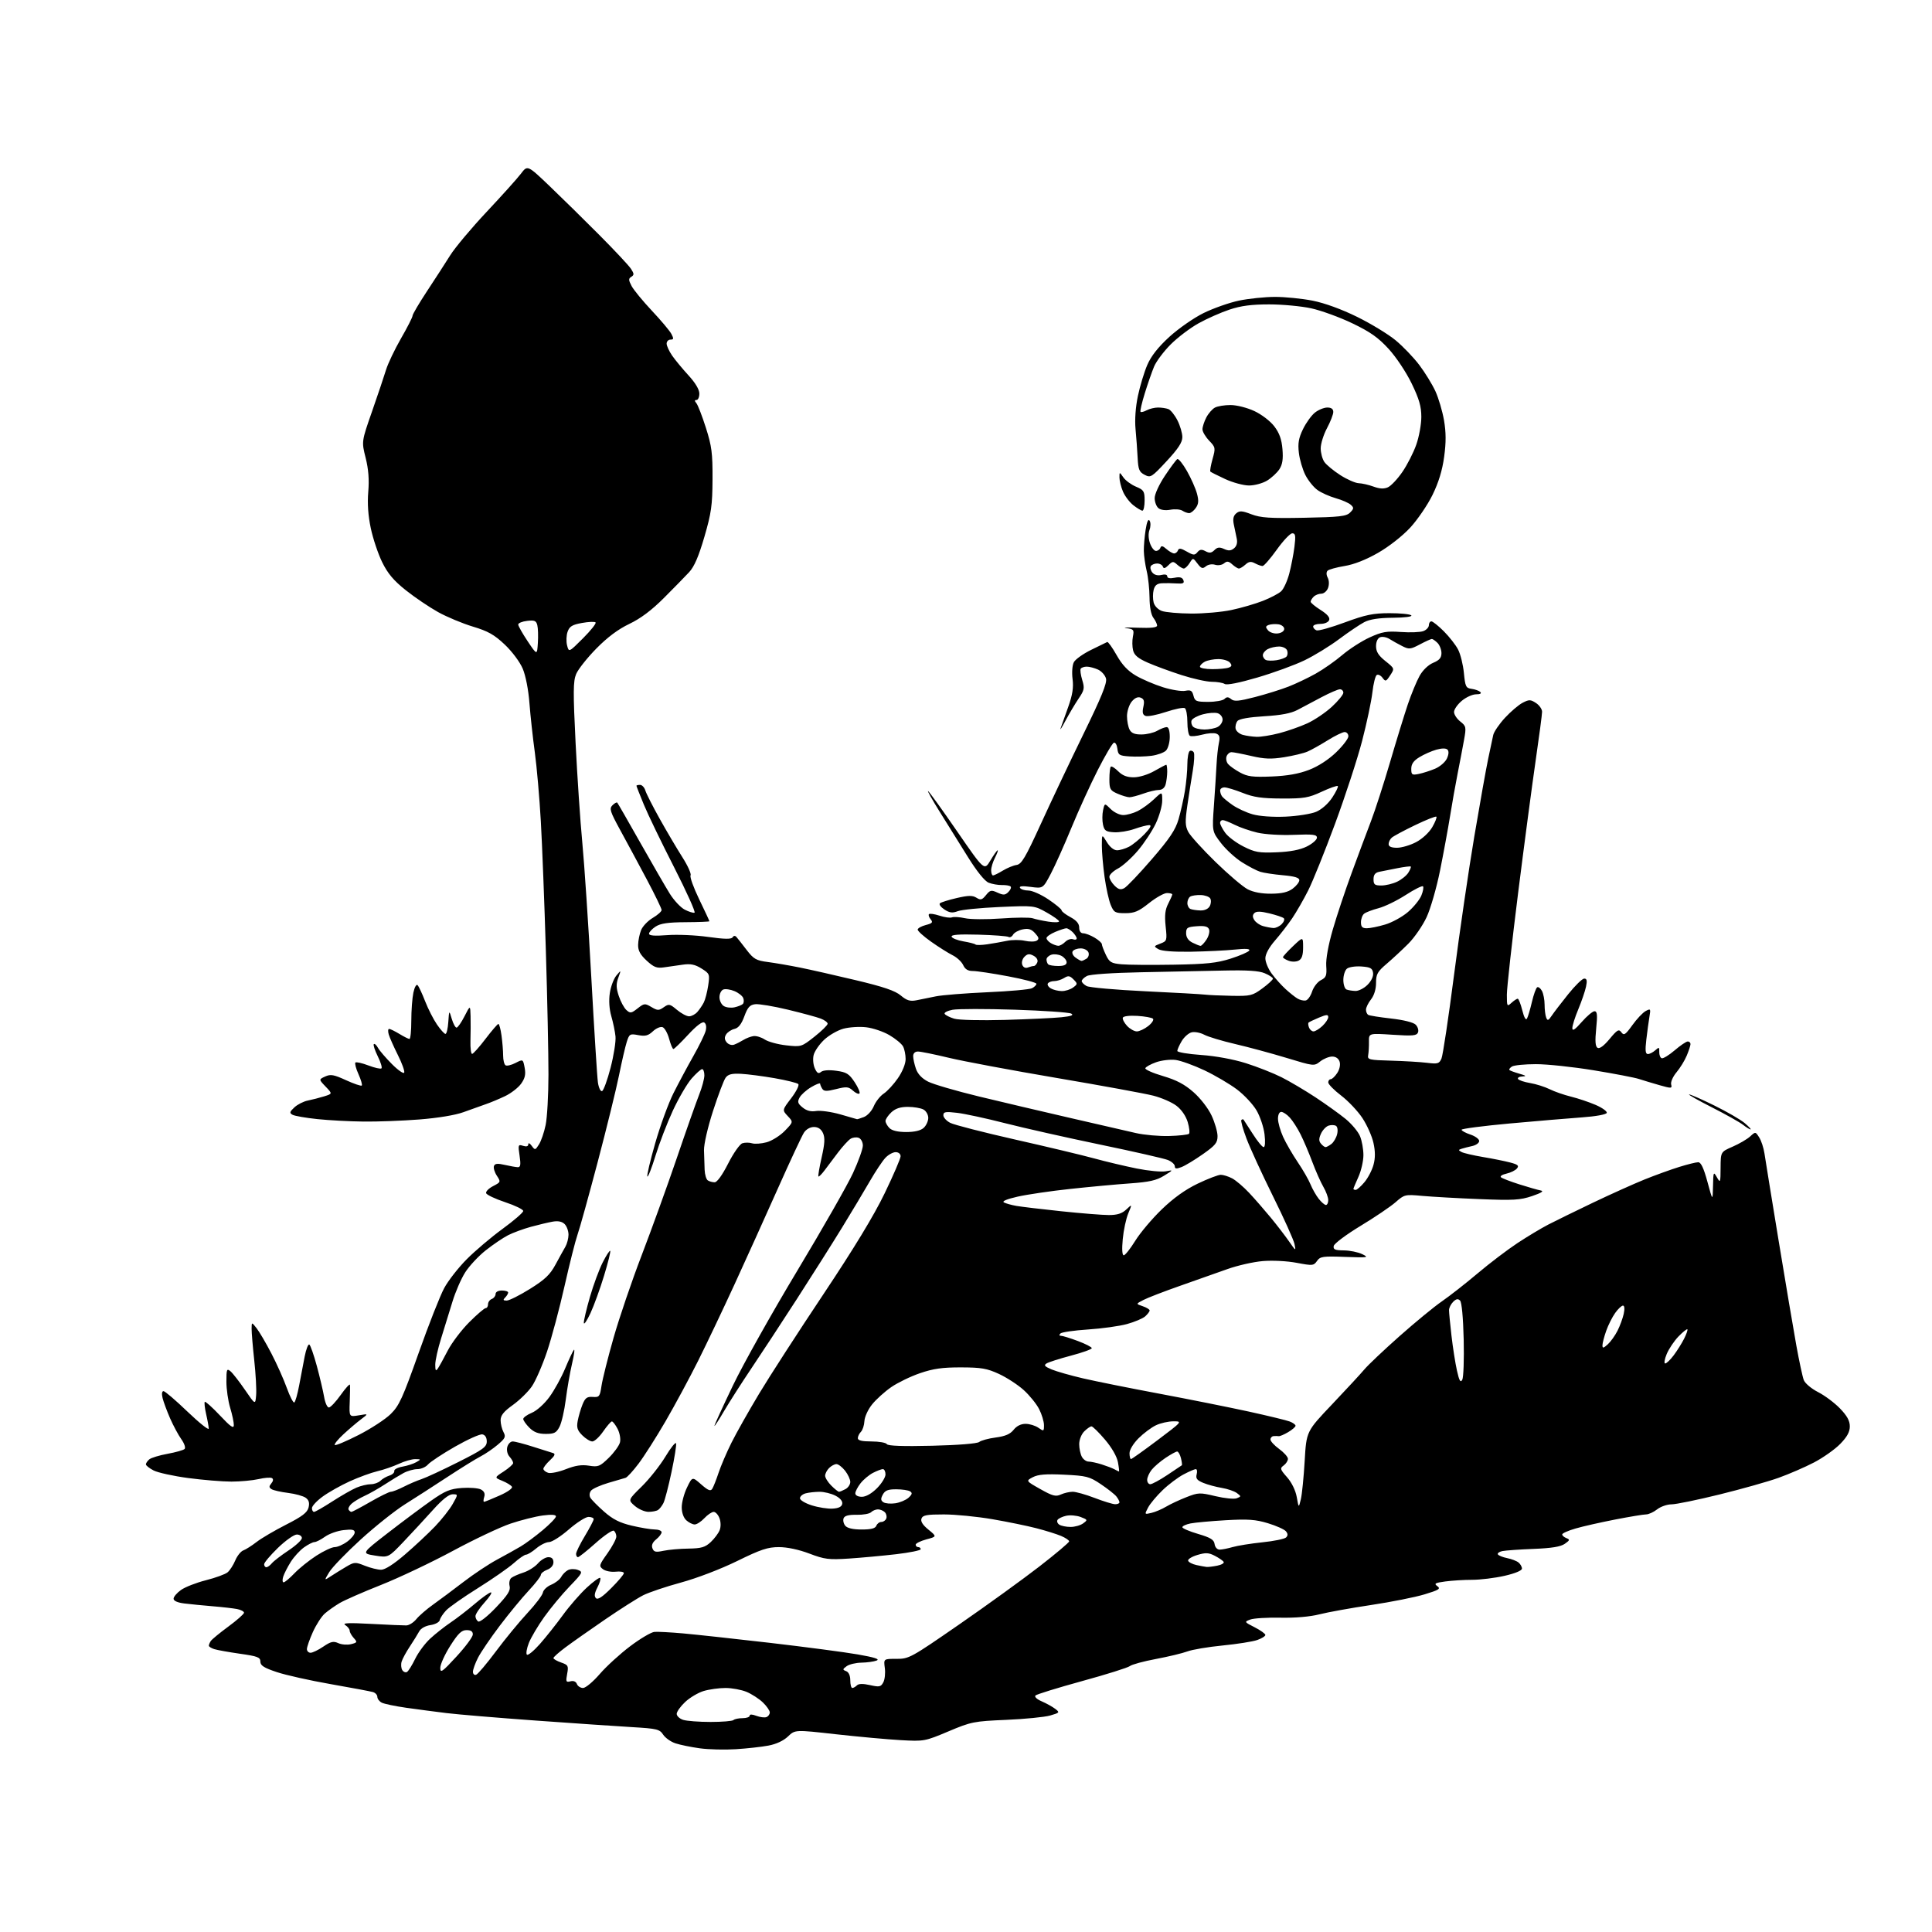 <?xml version="1.0" encoding="UTF-8" standalone="no"?>
<svg 
  version="1.1" 
  xmlns="http://www.w3.org/2000/svg" 
  xmlns:xlink="http://www.w3.org/1999/xlink" 
  xmlns:svg="http://www.w3.org/2000/svg"
  xmlns:rdf="http://www.w3.org/1999/02/22-rdf-syntax-ns#"
  xmlns:cc="http://creativecommons.org/ns#"
  xmlns:dc="http://purl.org/dc/elements/1.1/"
  viewBox="0 0 768 768"
  width="768"
  height="768"
>
<style>svg {background-color: white; }</style>"
<path stroke="none" fill="black" fill-rule="evenodd" d="M292.50,695.34C288.10,695.62 281.65,695.46 278.17,694.98C274.69,694.50 270.34,693.61 268.51,693.00C266.67,692.40 264.47,690.84 263.62,689.55C262.22,687.40 261.16,687.14 251.29,686.56C245.36,686.21 228.12,685.04 213.00,683.95C197.88,682.86 181.90,681.52 177.50,680.98C173.10,680.44 165.90,679.49 161.50,678.87C157.10,678.24 152.71,677.33 151.75,676.83C150.79,676.34 150.00,675.30 150.00,674.53C150.00,673.76 149.21,672.90 148.25,672.62C147.29,672.34 139.76,670.92 131.52,669.48C123.27,668.04 113.60,665.88 110.02,664.68C104.92,662.98 103.50,662.07 103.50,660.52C103.50,658.80 102.42,658.38 95.41,657.39C90.96,656.75 86.35,655.93 85.16,655.55C83.97,655.17 83.01,654.56 83.02,654.18C83.02,653.81 83.36,652.98 83.77,652.35C84.17,651.72 87.31,649.13 90.75,646.60C94.19,644.07 97.00,641.59 97.00,641.08C97.00,640.57 95.76,639.92 94.25,639.62C92.74,639.33 88.35,638.82 84.50,638.51C80.65,638.19 75.59,637.69 73.25,637.40C70.57,637.07 69.00,636.37 69.00,635.51C69.00,634.75 70.33,633.19 71.95,632.04C73.57,630.88 78.03,629.14 81.85,628.17C85.68,627.20 89.55,625.79 90.46,625.03C91.37,624.28 92.74,622.15 93.51,620.32C94.28,618.48 95.72,616.68 96.70,616.32C97.69,615.96 100.08,614.45 102.00,612.96C103.92,611.47 109.21,608.37 113.75,606.06C120.12,602.82 122.14,601.28 122.65,599.28C123.11,597.42 122.80,596.32 121.54,595.40C120.57,594.69 117.42,593.82 114.54,593.46C111.66,593.10 108.70,592.44 107.97,591.98C106.90,591.32 106.88,590.85 107.86,589.67C108.64,588.73 108.73,587.95 108.11,587.57C107.57,587.23 105.19,587.41 102.81,587.96C100.44,588.50 95.58,588.95 92.00,588.96C88.42,588.96 80.69,588.32 74.81,587.54C68.93,586.76 62.75,585.40 61.06,584.53C59.38,583.66 58.00,582.57 58.00,582.10C58.00,581.63 58.61,580.74 59.36,580.11C60.11,579.49 63.37,578.50 66.61,577.91C69.85,577.32 72.89,576.46 73.37,576.00C73.86,575.52 73.30,573.83 72.09,572.13C70.90,570.46 68.89,566.71 67.61,563.80C66.34,560.88 65.00,557.26 64.63,555.75C64.22,554.08 64.37,553.00 65.00,553.00C65.58,553.00 69.86,556.66 74.52,561.14C79.19,565.61 82.99,568.65 82.98,567.89C82.96,567.12 82.50,564.53 81.94,562.12C81.39,559.71 81.15,557.52 81.41,557.26C81.67,557.00 84.37,559.42 87.41,562.64C91.67,567.17 92.93,568.05 92.95,566.50C92.97,565.40 92.31,562.29 91.49,559.59C90.67,556.89 90.00,552.22 90.00,549.22C90.00,544.32 90.16,543.89 91.61,545.09C92.49,545.82 95.08,549.14 97.36,552.46C101.50,558.50 101.50,558.50 101.82,554.56C102.00,552.39 101.66,546.19 101.07,540.77C100.48,535.35 100.01,529.70 100.02,528.21C100.04,525.50 100.04,525.50 102.01,528.00C103.09,529.38 105.73,533.88 107.87,538.00C110.02,542.12 112.78,548.30 114.01,551.73C115.25,555.16 116.59,557.76 116.99,557.50C117.40,557.25 118.26,554.23 118.91,550.77C119.55,547.32 120.55,542.13 121.11,539.24C121.68,536.34 122.51,534.20 122.96,534.48C123.41,534.75 124.75,538.60 125.95,543.02C127.14,547.44 128.44,552.96 128.84,555.28C129.23,557.60 130.08,559.50 130.73,559.50C131.37,559.50 133.49,557.25 135.45,554.50C137.40,551.75 139.05,549.95 139.12,550.50C139.19,551.05 139.14,554.15 139.02,557.38C138.80,563.26 138.80,563.26 142.65,562.61C146.50,561.95 146.50,561.95 143.50,564.21C141.85,565.45 138.70,568.13 136.51,570.16C134.31,572.19 132.77,574.10 133.08,574.41C133.39,574.72 137.66,572.92 142.57,570.42C147.48,567.91 153.23,564.16 155.33,562.08C158.68,558.79 160.09,555.69 166.41,537.86C170.39,526.61 174.97,514.99 176.58,512.03C178.18,509.06 182.21,503.91 185.53,500.57C188.84,497.23 195.25,491.80 199.77,488.50C204.29,485.20 207.99,482.00 207.99,481.39C208.00,480.77 204.76,479.20 200.81,477.89C196.85,476.57 193.45,474.96 193.24,474.31C193.04,473.65 194.28,472.39 196.01,471.50C199.08,469.91 199.11,469.82 197.50,467.36C196.59,465.97 196.08,464.24 196.36,463.51C196.74,462.50 197.79,462.40 200.68,463.07C202.78,463.55 205.11,463.96 205.86,463.98C206.92,463.99 207.07,462.96 206.54,459.41C205.89,455.08 205.97,454.86 207.93,455.48C209.27,455.90 210.00,455.69 210.00,454.88C210.00,454.16 210.59,454.42 211.36,455.48C212.67,457.27 212.79,457.25 214.26,454.92C215.11,453.59 216.30,450.12 216.90,447.20C217.51,444.29 218.01,435.29 218.02,427.20C218.03,419.12 217.57,396.98 216.99,378.00C216.42,359.02 215.52,335.85 214.99,326.50C214.46,317.15 213.38,304.77 212.59,299.00C211.80,293.23 210.84,284.45 210.46,279.50C210.06,274.19 208.96,268.57 207.79,265.80C206.66,263.14 203.56,258.98 200.64,256.22C196.49,252.30 194.01,250.90 187.99,249.09C183.87,247.85 177.64,245.25 174.14,243.31C170.64,241.36 164.87,237.46 161.33,234.64C156.48,230.78 154.15,228.01 151.93,223.50C150.31,220.20 148.27,214.12 147.40,210.00C146.34,205.00 146.00,200.17 146.39,195.50C146.80,190.63 146.48,186.53 145.35,182.00C143.71,175.50 143.71,175.50 147.91,163.50C150.21,156.90 152.71,149.47 153.46,147.00C154.21,144.53 156.89,138.91 159.41,134.52C161.94,130.14 164.00,126.08 164.00,125.50C164.00,124.93 166.59,120.54 169.75,115.74C172.91,110.95 177.07,104.52 178.98,101.47C180.90,98.41 187.42,90.63 193.48,84.18C199.54,77.73 205.67,70.91 207.10,69.02C209.69,65.59 209.69,65.59 218.54,74.04C223.40,78.69 232.31,87.45 238.33,93.50C244.35,99.55 249.96,105.55 250.81,106.84C252.10,108.80 252.12,109.31 250.97,110.02C249.81,110.74 249.82,111.30 251.05,113.66C251.85,115.20 255.47,119.61 259.10,123.48C262.74,127.34 266.24,131.51 266.89,132.75C267.87,134.62 267.81,135.00 266.54,135.00C265.69,135.00 265.00,135.72 265.00,136.60C265.00,137.47 265.98,139.61 267.18,141.35C268.38,143.08 271.30,146.62 273.68,149.21C276.41,152.18 278.00,154.85 278.00,156.46C278.00,157.86 277.49,159.00 276.88,159.00C276.07,159.00 276.06,159.37 276.83,160.29C277.42,161.00 279.12,165.39 280.60,170.04C282.93,177.36 283.29,180.12 283.24,190.50C283.19,200.92 282.76,203.94 280.00,213.42C277.75,221.14 275.99,225.24 273.97,227.42C272.40,229.11 267.89,233.73 263.94,237.68C259.03,242.59 254.67,245.86 250.17,248.01C245.71,250.14 241.47,253.31 237.01,257.85C233.39,261.54 229.80,266.08 229.02,267.95C227.83,270.82 227.80,275.03 228.81,295.42C229.47,308.66 230.67,326.48 231.48,335.00C232.29,343.52 233.90,367.60 235.05,388.50C236.20,409.40 237.38,428.21 237.68,430.30C237.99,432.40 238.72,433.93 239.32,433.73C239.92,433.53 241.45,429.34 242.72,424.43C243.99,419.52 244.87,413.93 244.67,412.00C244.48,410.07 243.73,406.46 243.01,403.97C242.19,401.13 241.97,397.71 242.41,394.77C242.79,392.19 243.97,389.05 245.02,387.79C246.94,385.50 246.94,385.50 245.78,388.67C244.88,391.14 244.92,392.72 245.97,395.90C246.71,398.14 248.07,400.66 249.00,401.50C250.53,402.88 250.96,402.82 253.45,400.86C256.06,398.81 256.36,398.78 258.94,400.31C261.40,401.76 261.89,401.77 263.86,400.39C265.88,398.97 266.27,399.05 269.10,401.43C270.78,402.84 272.95,404.00 273.92,404.00C274.89,404.00 276.38,403.21 277.22,402.25C278.06,401.29 279.21,399.60 279.77,398.50C280.34,397.40 281.12,394.38 281.51,391.80C282.19,387.25 282.10,387.03 278.86,385.00C276.31,383.40 274.53,383.03 271.50,383.46C269.30,383.77 265.93,384.25 264.00,384.53C261.07,384.96 259.94,384.52 257.05,381.86C254.50,379.50 253.62,377.87 253.66,375.59C253.69,373.89 254.23,371.25 254.85,369.73C255.46,368.20 257.55,366.02 259.48,364.88C261.42,363.74 263.00,362.33 263.00,361.74C263.00,361.16 260.35,355.69 257.11,349.59C253.87,343.49 249.14,334.70 246.59,330.05C242.50,322.56 242.14,321.43 243.46,320.11C244.28,319.29 245.14,318.82 245.37,319.06C245.60,319.30 249.72,326.48 254.53,335.00C259.35,343.52 264.63,352.66 266.27,355.29C267.92,357.93 270.58,360.77 272.20,361.60C273.81,362.44 275.56,362.98 276.08,362.81C276.60,362.63 272.93,354.49 267.94,344.70C262.94,334.92 257.53,323.72 255.93,319.82C254.32,315.92 253.00,312.56 253.00,312.36C253.00,312.16 253.64,312.00 254.43,312.00C255.22,312.00 256.17,313.01 256.54,314.25C256.92,315.49 259.48,320.55 262.25,325.50C265.01,330.45 269.05,337.29 271.22,340.70C273.40,344.12 274.88,347.39 274.51,347.98C274.15,348.57 275.69,352.84 277.93,357.47C280.17,362.09 282.00,366.03 282.00,366.21C282.00,366.39 277.77,366.56 272.59,366.59C265.50,366.63 262.55,367.06 260.59,368.35C259.17,369.28 258.00,370.55 258.00,371.17C258.00,371.95 260.22,372.12 265.25,371.73C269.24,371.42 276.55,371.74 281.50,372.44C287.99,373.35 290.70,373.40 291.21,372.61C291.67,371.89 292.21,371.86 292.78,372.51C293.26,373.05 295.07,375.35 296.80,377.62C299.59,381.25 300.58,381.82 305.23,382.42C308.13,382.80 313.88,383.79 318.00,384.62C322.12,385.45 332.15,387.72 340.28,389.66C351.23,392.27 355.84,393.84 358.07,395.72C360.45,397.72 361.76,398.12 364.29,397.63C366.06,397.29 369.52,396.59 372.00,396.07C374.48,395.56 383.70,394.82 392.50,394.43C401.30,394.05 409.29,393.33 410.25,392.83C411.21,392.34 412.00,391.54 412.00,391.07C412.00,390.60 406.94,389.26 400.75,388.10C394.56,386.93 388.25,385.99 386.73,385.99C384.78,386.00 383.64,385.30 382.88,383.64C382.29,382.34 380.39,380.57 378.65,379.71C376.92,378.85 373.07,376.42 370.10,374.32C367.13,372.22 364.74,370.06 364.79,369.51C364.84,368.97 366.29,368.16 368.02,367.71C370.64,367.03 370.96,366.66 369.94,365.43C369.27,364.62 368.97,363.69 369.29,363.38C369.61,363.06 371.49,363.34 373.47,363.99C375.46,364.65 377.68,364.95 378.42,364.67C379.15,364.39 381.50,364.54 383.63,365.01C385.76,365.49 392.23,365.53 398.00,365.11C403.77,364.69 409.40,364.65 410.50,365.03C411.60,365.40 414.41,366.01 416.75,366.37C419.09,366.73 421.00,366.68 421.00,366.26C421.00,365.84 418.77,364.25 416.05,362.72C411.12,359.95 411.05,359.95 397.30,360.55C389.71,360.89 382.27,361.63 380.76,362.20C378.59,363.02 377.47,362.88 375.40,361.53C373.96,360.58 373.17,359.48 373.64,359.07C374.11,358.66 377.13,357.72 380.34,356.98C384.98,355.91 386.59,355.89 388.15,356.86C389.82,357.90 390.38,357.75 391.94,355.83C393.58,353.80 394.05,353.70 396.54,354.84C398.88,355.90 399.57,355.86 400.85,354.58C401.69,353.74 402.09,352.76 401.73,352.40C401.38,352.04 399.83,351.78 398.29,351.82C396.76,351.85 394.38,351.43 393.00,350.89C391.44,350.26 388.34,346.42 384.77,340.69C381.62,335.64 376.58,327.55 373.57,322.72C370.56,317.89 368.48,314.18 368.94,314.47C369.41,314.75 374.62,321.99 380.53,330.56C391.26,346.13 391.26,346.13 393.69,342.07C395.02,339.83 396.32,338.00 396.58,338.00C396.84,338.00 396.36,339.33 395.53,340.95C394.69,342.57 394.00,344.82 394.00,345.95C394.00,347.08 394.34,348.00 394.75,348.00C395.16,347.99 396.91,347.13 398.64,346.08C400.36,345.03 402.82,344.02 404.11,343.83C406.07,343.55 407.63,340.91 413.76,327.50C417.78,318.70 425.38,302.65 430.66,291.84C437.81,277.21 440.11,271.56 439.66,269.76C439.32,268.43 437.89,266.82 436.48,266.17C435.06,265.53 433.05,265.00 432.01,265.00C430.97,265.00 429.89,265.38 429.60,265.83C429.32,266.29 429.59,268.30 430.20,270.30C431.20,273.56 431.05,274.33 428.75,277.72C427.35,279.80 425.00,283.75 423.54,286.50C422.08,289.25 421.21,290.60 421.61,289.50C422.00,288.40 423.37,284.57 424.64,281.00C426.35,276.18 426.80,273.31 426.36,269.89C426.03,267.25 426.25,264.40 426.88,263.22C427.49,262.08 430.58,259.88 433.75,258.33C436.91,256.78 439.78,255.38 440.13,255.21C440.48,255.05 442.15,257.38 443.86,260.40C446.04,264.26 448.31,266.68 451.51,268.56C454.02,270.03 458.87,272.11 462.29,273.18C465.70,274.25 469.69,274.89 471.15,274.61C473.34,274.18 473.91,274.52 474.42,276.54C474.98,278.76 475.55,279.00 480.32,279.00C483.22,279.00 486.12,278.48 486.76,277.84C487.63,276.97 488.28,276.98 489.41,277.92C490.60,278.92 492.47,278.75 498.89,277.09C503.29,275.95 509.27,274.08 512.19,272.94C515.11,271.80 519.98,269.48 523.00,267.79C526.02,266.10 530.79,262.76 533.58,260.38C536.38,257.99 541.27,254.85 544.45,253.39C549.40,251.13 551.19,250.82 556.90,251.23C560.57,251.49 564.57,251.33 565.79,250.88C567.00,250.43 568.00,249.37 568.00,248.53C568.00,247.69 568.45,247.00 569.00,247.00C569.55,247.00 571.78,248.78 573.95,250.95C576.12,253.12 578.67,256.38 579.61,258.20C580.56,260.01 581.60,264.20 581.92,267.50C582.45,272.96 582.73,273.53 585.00,273.83C586.38,274.02 587.93,274.58 588.45,275.08C589.03,275.65 588.39,276.00 586.78,276.00C585.33,276.00 582.77,277.17 581.08,278.59C579.38,280.01 578.00,282.01 578.00,283.02C578.00,284.03 579.11,285.73 580.47,286.80C582.81,288.64 582.90,289.04 581.98,294.12C581.45,297.08 580.30,303.10 579.43,307.50C578.56,311.90 577.20,319.55 576.41,324.50C575.61,329.45 573.83,339.12 572.45,346.00C571.07,352.88 568.66,361.25 567.09,364.61C565.52,367.97 562.27,372.69 559.86,375.11C557.45,377.52 553.57,381.12 551.24,383.11C547.56,386.24 547.00,387.24 547.00,390.72C547.00,393.22 546.24,395.69 545.00,397.27C543.90,398.67 543.00,400.51 543.00,401.35C543.00,402.19 543.39,403.12 543.87,403.42C544.35,403.72 548.45,404.37 552.99,404.88C557.95,405.44 561.84,406.41 562.75,407.32C563.59,408.16 564.01,409.54 563.68,410.40C563.17,411.71 561.63,411.86 553.60,411.33C544.12,410.71 544.12,410.71 544.18,414.10C544.21,415.97 544.07,418.37 543.87,419.44C543.53,421.23 544.21,421.39 553.00,421.63C558.23,421.78 564.64,422.16 567.26,422.48C571.53,423.01 572.11,422.84 573.01,420.79C573.56,419.53 575.81,404.55 578.01,387.50C580.21,370.45 583.83,345.70 586.06,332.50C588.29,319.30 590.78,305.35 591.60,301.50C592.42,297.65 593.31,293.46 593.58,292.19C593.85,290.92 595.94,287.85 598.23,285.36C600.52,282.88 603.69,280.18 605.27,279.36C607.84,278.03 608.41,278.04 610.58,279.46C611.91,280.33 613.00,281.89 613.00,282.93C613.00,283.97 611.86,292.62 610.47,302.16C609.08,311.70 605.93,335.48 603.47,355.00C601.02,374.52 599.00,392.71 599.00,395.40C599.00,400.09 599.08,400.24 600.83,398.65C601.83,397.74 602.95,397.00 603.31,397.00C603.68,397.00 604.49,399.08 605.13,401.61C605.87,404.56 606.56,405.73 607.02,404.86C607.42,404.11 608.30,401.14 608.97,398.25C609.65,395.36 610.58,392.76 611.05,392.47C611.52,392.18 612.37,392.83 612.95,393.91C613.53,394.99 614.00,397.44 614.00,399.35C614.00,401.27 614.28,403.57 614.62,404.46C615.16,405.85 615.47,405.76 616.80,403.80C617.65,402.53 620.59,398.69 623.35,395.25C626.10,391.81 628.98,389.00 629.75,389.00C630.81,389.00 630.99,389.80 630.46,392.25C630.08,394.04 628.70,398.07 627.39,401.22C626.07,404.37 625.01,407.74 625.03,408.72C625.05,410.00 626.11,409.29 628.78,406.23C630.83,403.89 633.11,401.98 633.85,401.98C634.92,402.00 635.06,403.43 634.51,408.89C634.01,413.89 634.16,415.98 635.05,416.53C635.83,417.02 637.56,415.75 639.82,413.03C642.90,409.32 643.51,408.98 644.52,410.36C645.53,411.74 646.12,411.36 648.91,407.48C650.67,405.02 653.05,402.51 654.19,401.90C656.13,400.86 656.23,401.00 655.68,404.14C655.37,405.99 654.81,410.09 654.44,413.25C653.93,417.62 654.08,419.00 655.06,419.00C655.76,419.00 657.09,418.32 658.00,417.50C659.50,416.15 659.65,416.21 659.58,418.15C659.54,419.33 659.97,420.46 660.55,420.67C661.13,420.87 663.45,419.45 665.71,417.52C667.97,415.58 670.31,414.00 670.91,414.00C671.51,414.00 672.00,414.46 672.00,415.03C672.00,415.60 671.33,417.67 670.51,419.62C669.70,421.58 667.86,424.56 666.44,426.25C665.01,427.95 664.06,430.11 664.31,431.08C664.74,432.71 664.43,432.73 659.63,431.36C656.81,430.55 653.15,429.45 651.50,428.91C649.85,428.36 641.77,426.81 633.53,425.46C625.30,424.11 614.95,423.01 610.53,423.02C606.12,423.02 601.84,423.45 601.03,423.96C600.22,424.47 599.77,425.10 600.03,425.36C600.29,425.61 602.08,426.27 604.00,426.82C606.64,427.57 606.93,427.84 605.19,427.91C603.92,427.96 603.14,428.41 603.45,428.91C603.76,429.42 605.92,430.14 608.26,430.53C610.59,430.92 614.08,432.02 616.00,432.97C617.92,433.93 621.74,435.25 624.49,435.93C627.23,436.60 631.63,438.08 634.27,439.21C636.91,440.35 638.91,441.78 638.71,442.39C638.49,443.03 634.37,443.78 628.92,444.17C623.74,444.54 610.84,445.63 600.25,446.59C589.66,447.56 581.00,448.68 581.00,449.09C581.00,449.51 582.58,450.36 584.50,451.00C586.42,451.64 588.00,452.79 588.00,453.56C588.00,454.33 586.76,455.23 585.25,455.56C583.74,455.90 581.83,456.38 581.00,456.65C579.67,457.08 579.67,457.22 581.00,457.95C581.83,458.39 585.65,459.28 589.50,459.93C593.35,460.57 598.22,461.56 600.32,462.11C603.41,462.92 603.93,463.38 603.00,464.49C602.38,465.25 600.50,466.17 598.83,466.54C597.17,466.90 596.18,467.55 596.65,467.98C597.12,468.40 600.42,469.68 604.00,470.81C607.58,471.95 611.40,473.04 612.50,473.24C613.84,473.48 612.69,474.21 609.05,475.45C604.29,477.06 601.62,477.21 588.05,476.66C579.50,476.32 569.32,475.74 565.43,475.39C558.53,474.76 558.28,474.81 554.76,477.90C552.78,479.64 546.52,483.88 540.84,487.31C535.16,490.75 530.37,494.34 530.18,495.28C529.91,496.69 530.64,497.01 534.18,497.05C536.55,497.07 539.85,497.74 541.50,498.54C544.30,499.90 543.85,499.97 534.71,499.64C525.84,499.31 524.79,499.46 523.53,501.26C522.21,503.14 521.76,503.18 515.45,501.99C511.64,501.27 505.85,500.97 501.97,501.30C498.24,501.61 491.88,503.06 487.84,504.51C483.80,505.96 475.33,508.95 469.02,511.16C462.70,513.38 456.18,515.89 454.52,516.76C451.50,518.32 451.50,518.32 454.25,519.24C455.76,519.75 457.00,520.51 457.00,520.93C457.00,521.35 456.21,522.39 455.25,523.26C454.29,524.12 451.02,525.50 448.00,526.33C444.98,527.16 438.00,528.13 432.50,528.49C427.00,528.85 422.07,529.56 421.55,530.07C420.95,530.65 421.03,531.00 421.76,531.00C422.40,531.00 425.42,531.93 428.46,533.07C431.51,534.21 434.00,535.49 434.00,535.92C434.00,536.35 430.29,537.68 425.75,538.88C421.21,540.08 416.83,541.48 416.02,541.99C414.84,542.71 415.27,543.21 418.03,544.37C419.96,545.17 425.57,546.77 430.51,547.92C435.46,549.07 449.13,551.82 460.90,554.02C472.67,556.23 488.61,559.42 496.31,561.10C504.02,562.79 511.37,564.57 512.66,565.06C513.95,565.55 515.00,566.31 515.00,566.76C515.00,567.20 513.68,568.35 512.06,569.30C510.44,570.26 508.76,570.98 508.31,570.90C507.87,570.83 506.94,570.82 506.25,570.88C505.56,570.95 505.01,571.56 505.03,572.25C505.04,572.94 506.61,574.62 508.50,576.00C510.39,577.38 511.96,579.13 511.97,579.89C511.99,580.65 511.23,581.84 510.30,582.53C508.73,583.67 508.84,584.06 511.65,587.25C513.49,589.35 515.01,592.47 515.48,595.11C516.26,599.50 516.26,599.50 517.10,596.00C517.57,594.08 518.25,587.21 518.63,580.75C519.31,568.99 519.31,568.99 529.52,558.25C535.13,552.34 540.92,546.08 542.38,544.34C543.83,542.60 550.12,536.66 556.35,531.13C562.59,525.60 570.16,519.37 573.20,517.29C576.23,515.20 582.60,510.22 587.35,506.21C592.10,502.19 599.25,496.76 603.24,494.13C607.23,491.50 612.75,488.19 615.50,486.77C618.25,485.35 626.26,481.43 633.29,478.06C640.33,474.70 649.56,470.55 653.79,468.84C658.03,467.14 664.20,464.90 667.50,463.88C670.80,462.85 674.20,462.01 675.06,462.01C676.15,462.00 677.24,464.29 678.72,469.75C680.82,477.50 680.82,477.50 680.95,471.50C681.07,465.78 681.14,465.61 682.50,468.00C683.85,470.37 683.93,470.17 683.96,464.19C684.00,457.89 684.00,457.89 688.75,455.82C691.36,454.69 694.47,452.87 695.67,451.79C697.83,449.81 697.83,449.81 699.32,452.16C700.14,453.44 701.07,456.30 701.40,458.50C701.72,460.70 704.24,476.23 707.00,493.00C709.76,509.77 712.94,528.61 714.07,534.85C715.20,541.10 716.53,547.27 717.02,548.57C717.53,549.90 720.01,551.99 722.71,553.38C725.35,554.72 729.26,557.65 731.42,559.88C734.24,562.80 735.33,564.78 735.33,567.00C735.33,569.22 734.26,571.17 731.50,574.00C729.39,576.16 724.70,579.47 721.08,581.36C717.46,583.24 711.12,585.99 707.00,587.46C702.88,588.94 692.33,591.91 683.57,594.07C674.81,596.23 666.21,598.00 664.46,598.00C662.70,598.00 660.13,598.90 658.73,600.00C657.33,601.10 655.36,602.00 654.34,602.00C653.33,602.00 647.79,602.92 642.03,604.04C636.28,605.16 629.19,606.76 626.28,607.61C623.38,608.45 621.00,609.51 621.00,609.96C621.00,610.42 621.75,611.07 622.67,611.43C624.13,611.99 624.05,612.28 622.03,613.69C620.37,614.85 616.80,615.43 609.60,615.71C604.05,615.93 598.47,616.32 597.21,616.58C595.95,616.84 595.15,617.44 595.44,617.90C595.72,618.36 597.39,619.03 599.13,619.38C600.88,619.73 602.91,620.51 603.65,621.13C604.39,621.74 605.00,622.83 605.00,623.54C605.00,624.33 602.27,625.46 598.05,626.42C594.23,627.29 588.44,628.00 585.19,628.00C581.94,628.00 577.13,628.30 574.49,628.66C570.42,629.21 569.95,629.49 571.37,630.53C572.78,631.56 572.03,632.04 566.26,633.79C562.54,634.92 552.98,636.82 545.00,638.02C537.02,639.21 527.80,640.88 524.50,641.72C520.78,642.67 514.89,643.18 509.00,643.06C503.77,642.95 498.38,643.28 497.01,643.79C494.56,644.71 494.59,644.75 498.76,646.88C501.09,648.07 503.00,649.44 503.00,649.92C503.00,650.41 501.54,651.32 499.75,651.94C497.96,652.57 491.77,653.54 486.00,654.11C480.23,654.68 473.92,655.74 472.00,656.47C470.07,657.19 464.45,658.54 459.51,659.47C454.56,660.40 449.90,661.67 449.15,662.29C448.40,662.91 439.85,665.60 430.14,668.26C420.44,670.93 412.10,673.50 411.62,673.98C411.11,674.49 412.17,675.48 414.12,676.32C415.98,677.13 418.38,678.46 419.46,679.29C421.34,680.72 421.25,680.84 417.46,681.94C415.28,682.57 407.43,683.35 400.00,683.67C387.12,684.22 386.07,684.43 377.00,688.26C367.64,692.20 367.36,692.25 358.00,691.73C352.77,691.44 341.20,690.38 332.28,689.39C316.06,687.57 316.06,687.57 313.24,690.27C311.47,691.96 308.57,693.32 305.46,693.90C302.73,694.42 296.90,695.06 292.50,695.34zM282.47,684.50C287.06,684.50 291.15,684.16 291.57,683.75C291.99,683.34 293.61,683.00 295.17,683.00C296.73,683.00 298.00,682.56 298.00,682.02C298.00,681.40 298.96,681.42 300.67,682.07C302.14,682.62 303.94,682.85 304.67,682.57C305.40,682.29 306.00,681.46 306.00,680.72C306.00,679.98 304.76,678.19 303.25,676.74C301.74,675.29 298.83,673.41 296.78,672.55C294.74,671.70 290.96,671.00 288.40,671.00C285.83,671.00 281.93,671.54 279.72,672.20C277.52,672.86 274.21,674.83 272.36,676.57C270.51,678.31 269.00,680.43 269.00,681.28C269.00,682.14 270.15,683.21 271.56,683.67C272.97,684.12 277.88,684.50 282.47,684.50zM231.78,671.00C232.79,671.00 235.78,668.50 238.42,665.44C241.05,662.39 246.50,657.42 250.51,654.40C254.52,651.37 258.86,648.81 260.15,648.70C261.44,648.59 266.55,648.86 271.50,649.30C276.45,649.74 291.98,651.43 306.00,653.05C320.02,654.68 335.76,656.75 340.97,657.66C347.68,658.83 349.87,659.54 348.47,660.09C347.39,660.51 344.67,660.89 342.44,660.93C340.21,660.97 337.56,661.60 336.55,662.34C334.90,663.55 334.88,663.74 336.36,664.31C337.38,664.70 338.00,666.08 338.00,667.97C338.00,669.64 338.36,671.00 338.80,671.00C339.24,671.00 340.07,670.53 340.64,669.96C341.34,669.26 343.07,669.23 345.86,669.86C349.57,670.69 350.16,670.57 351.13,668.75C351.73,667.63 352.00,665.07 351.73,663.06C351.24,659.40 351.24,659.40 356.37,659.42C361.34,659.44 362.11,659.01 381.37,645.69C392.30,638.13 406.58,627.80 413.12,622.74C419.65,617.68 425.00,613.17 425.00,612.72C425.00,612.27 423.54,611.29 421.75,610.54C419.96,609.79 415.57,608.42 412.00,607.50C408.43,606.57 400.55,604.95 394.50,603.91C388.45,602.87 379.77,602.01 375.22,602.01C368.45,602.00 366.82,602.30 366.31,603.64C365.88,604.76 366.76,606.17 369.06,608.05C372.44,610.81 372.44,610.81 368.22,611.94C365.90,612.57 364.00,613.51 364.00,614.04C364.00,614.57 364.45,615.00 365.00,615.00C365.55,615.00 366.00,615.38 366.00,615.84C366.00,616.30 361.61,617.19 356.25,617.82C350.89,618.44 342.45,619.22 337.50,619.55C329.43,620.08 327.80,619.87 321.73,617.57C317.54,615.98 312.92,615.00 309.63,615.00C305.19,615.00 302.41,615.93 293.00,620.55C286.50,623.73 277.05,627.35 270.78,629.06C264.78,630.69 257.98,632.98 255.68,634.14C253.38,635.31 246.55,639.65 240.50,643.79C234.45,647.93 227.36,652.92 224.75,654.87C222.14,656.82 220.00,658.72 220.00,659.11C220.00,659.49 221.37,660.28 223.05,660.87C225.87,661.85 226.05,662.20 225.45,665.40C224.87,668.50 225.01,668.81 226.76,668.35C227.98,668.03 228.95,668.44 229.33,669.42C229.66,670.29 230.77,671.00 231.78,671.00zM189.25,665.75C189.94,665.53 193.49,661.33 197.15,656.42C200.81,651.51 206.44,644.67 209.65,641.22C212.87,637.77 215.64,634.10 215.81,633.07C215.98,632.04 217.46,630.64 219.09,629.96C220.73,629.28 222.52,627.90 223.06,626.89C223.60,625.87 224.82,624.64 225.77,624.14C226.73,623.64 228.48,623.61 229.71,624.07C231.81,624.87 231.66,625.18 226.43,630.62C223.41,633.76 218.87,639.23 216.35,642.76C213.83,646.29 211.07,650.95 210.23,653.10C209.38,655.26 209.03,657.35 209.45,657.76C209.87,658.17 212.19,656.26 214.62,653.51C217.04,650.77 221.15,645.60 223.76,642.01C226.36,638.43 230.64,633.52 233.26,631.10C235.88,628.67 238.28,626.95 238.59,627.25C238.90,627.56 238.40,629.26 237.49,631.02C236.32,633.27 236.14,634.54 236.89,635.29C237.63,636.03 239.44,634.85 242.97,631.31C245.74,628.55 248.00,625.86 248.00,625.34C248.00,624.83 246.54,624.57 244.75,624.77C242.96,624.97 240.69,624.53 239.71,623.80C238.03,622.55 238.13,622.16 241.46,617.49C243.41,614.75 245.00,611.74 245.00,610.81C245.00,609.88 244.54,608.84 243.99,608.49C243.43,608.15 240.17,610.37 236.74,613.43C233.31,616.49 230.16,618.99 229.75,619.00C229.34,619.00 229.00,618.41 229.00,617.69C229.00,616.97 230.57,613.77 232.50,610.57C234.43,607.37 236.00,604.36 236.00,603.88C236.00,603.40 235.06,603.00 233.92,603.00C232.78,603.00 229.26,605.25 226.09,608.00C222.93,610.75 219.40,613.00 218.25,613.00C217.10,613.00 214.82,614.12 213.18,615.50C211.55,616.88 209.72,618.00 209.11,618.00C208.50,618.00 206.32,619.51 204.25,621.36C202.19,623.20 195.77,627.67 189.99,631.29C184.21,634.90 178.51,638.90 177.32,640.18C176.12,641.46 175.00,643.17 174.82,644.00C174.64,644.84 173.01,645.72 171.10,646.00C169.09,646.30 167.27,647.32 166.64,648.50C166.05,649.60 164.38,652.30 162.92,654.50C161.46,656.70 159.99,659.40 159.66,660.50C159.32,661.60 159.44,663.12 159.91,663.88C160.39,664.64 161.24,664.97 161.80,664.62C162.37,664.27 163.82,661.93 165.04,659.42C166.26,656.90 168.94,653.29 171.00,651.38C173.06,649.47 176.72,646.59 179.12,644.97C181.53,643.35 185.88,639.99 188.79,637.51C191.70,635.03 194.56,633.00 195.15,633.00C195.75,633.00 194.61,634.80 192.62,637.00C190.63,639.20 189.00,641.65 189.00,642.44C189.00,643.23 189.50,644.19 190.11,644.57C190.73,644.95 193.80,642.53 197.18,638.98C201.85,634.06 203.02,632.22 202.58,630.47C202.27,629.23 202.57,627.79 203.26,627.24C203.94,626.70 206.12,625.74 208.09,625.11C210.07,624.47 212.65,622.84 213.84,621.47C215.02,620.11 216.89,619.00 217.99,619.00C219.34,619.00 220.00,619.66 220.00,621.02C220.00,622.26 219.03,623.42 217.50,624.00C216.12,624.52 215.00,625.44 215.00,626.04C215.00,626.63 212.82,629.46 210.15,632.31C207.48,635.16 202.31,641.44 198.67,646.25C195.02,651.07 191.13,656.79 190.02,658.96C188.91,661.14 188.00,663.65 188.00,664.54C188.00,665.44 188.56,665.98 189.25,665.75zM181.46,658.50C185.01,654.65 187.93,650.71 187.95,649.75C187.99,648.53 187.23,648.00 185.47,648.00C183.47,648.00 182.14,649.28 178.98,654.25C176.80,657.69 175.02,661.62 175.02,663.00C175.02,665.20 175.79,664.66 181.46,658.50zM123.46,657.00C124.26,657.00 126.54,655.90 128.52,654.55C131.50,652.53 132.54,652.29 134.49,653.18C135.79,653.77 138.06,653.95 139.54,653.58C142.04,652.95 142.12,652.79 140.61,651.12C139.73,650.14 139.00,648.84 139.00,648.22C139.00,647.60 138.21,646.60 137.25,645.99C135.94,645.15 138.51,645.04 147.50,645.52C154.10,645.88 160.40,646.15 161.50,646.13C162.60,646.11 164.40,644.98 165.50,643.63C166.60,642.27 169.61,639.66 172.19,637.83C174.76,636.00 180.18,631.96 184.23,628.85C188.27,625.74 194.27,621.76 197.54,620.00C200.82,618.24 205.07,615.87 207.00,614.73C208.93,613.59 212.86,610.67 215.75,608.25C218.64,605.83 221.00,603.37 221.00,602.79C221.00,602.10 219.19,601.98 215.75,602.43C212.86,602.82 207.12,604.26 203.00,605.64C198.88,607.02 188.53,611.91 180.00,616.51C171.47,621.10 158.65,627.18 151.50,630.02C144.35,632.85 136.93,636.10 135.00,637.25C133.07,638.39 130.43,640.26 129.11,641.41C127.80,642.56 125.67,645.88 124.36,648.78C123.06,651.68 122.00,654.72 122.00,655.53C122.00,656.34 122.66,657.00 123.46,657.00zM112.74,629.00C113.22,629.00 115.16,627.38 117.05,625.40C118.95,623.42 122.87,620.27 125.77,618.40C128.67,616.53 131.95,615.00 133.06,615.00C134.17,615.00 136.41,614.02 138.04,612.81C139.67,611.61 141.00,609.97 141.00,609.18C141.00,608.07 139.99,607.85 136.59,608.24C134.17,608.51 130.83,609.69 129.19,610.87C127.54,612.04 125.66,613.00 125.00,613.00C124.34,613.00 122.48,613.95 120.85,615.11C119.22,616.27 116.86,618.85 115.59,620.86C114.33,622.86 112.97,625.51 112.58,626.75C112.19,627.99 112.26,629.00 112.74,629.00zM131.57,626.54C133.09,625.55 135.83,623.85 137.67,622.77C140.84,620.90 141.24,620.88 145.03,622.40C147.24,623.28 150.14,624.00 151.49,624.00C153.06,624.00 156.52,621.79 161.02,617.91C164.91,614.57 170.27,609.55 172.94,606.77C175.61,603.98 178.77,599.97 179.96,597.85C182.13,594.00 182.13,594.00 179.90,594.00C178.44,594.00 175.77,596.13 172.09,600.24C169.01,603.67 163.77,609.34 160.44,612.84C154.38,619.21 154.38,619.21 149.04,618.36C143.70,617.50 143.70,617.50 154.10,609.44C159.82,605.01 167.54,599.25 171.25,596.64C176.95,592.63 178.87,591.84 183.64,591.49C186.74,591.27 190.14,591.54 191.19,592.10C192.48,592.79 192.90,593.75 192.48,595.06C192.14,596.13 192.11,597.00 192.40,597.00C192.70,597.00 195.46,595.89 198.54,594.52C201.79,593.09 203.87,591.60 203.50,590.99C203.14,590.42 201.42,589.36 199.67,588.65C196.50,587.35 196.50,587.35 200.24,584.93C202.29,583.59 203.98,582.09 203.99,581.58C203.99,581.07 203.34,579.93 202.54,579.04C201.69,578.10 201.32,576.50 201.65,575.21C201.97,574.00 202.94,573.00 203.80,573.00C204.66,573.00 208.32,573.95 211.93,575.11C215.54,576.26 219.12,577.40 219.88,577.62C220.87,577.92 220.51,578.72 218.63,580.47C217.18,581.81 216.00,583.35 216.00,583.88C216.00,584.42 216.85,585.13 217.88,585.46C218.92,585.79 222.09,585.15 224.93,584.03C228.65,582.56 231.22,582.17 234.11,582.63C237.80,583.22 238.45,582.96 241.99,579.51C244.11,577.44 246.12,574.67 246.45,573.36C246.78,572.02 246.37,569.67 245.50,567.99C244.64,566.35 243.62,565.02 243.22,565.04C242.83,565.06 241.27,566.86 239.76,569.04C238.25,571.22 236.32,573.00 235.46,573.00C234.61,573.00 232.81,571.90 231.47,570.56C229.50,568.59 229.15,567.48 229.65,564.81C229.99,562.99 230.85,560.06 231.56,558.30C232.62,555.68 233.36,555.14 235.64,555.30C238.23,555.49 238.47,555.17 239.12,550.83C239.50,548.27 241.64,539.72 243.89,531.83C246.13,523.95 251.16,509.18 255.07,499.00C258.97,488.82 265.24,471.50 268.99,460.50C272.73,449.50 276.75,438.12 277.90,435.21C279.06,432.31 280.00,428.82 280.00,427.46C280.00,426.11 279.60,425.00 279.10,425.00C278.61,425.00 276.73,426.68 274.92,428.74C273.12,430.80 269.76,436.54 267.47,441.49C265.18,446.45 262.09,454.48 260.59,459.35C259.10,464.22 257.63,467.97 257.34,467.68C257.05,467.39 258.45,461.44 260.45,454.46C262.46,447.47 265.71,438.55 267.68,434.63C269.65,430.71 273.20,424.07 275.58,419.87C277.96,415.68 280.18,411.11 280.53,409.73C280.91,408.20 280.68,406.92 279.94,406.46C279.17,405.98 276.82,407.77 273.51,411.35C270.64,414.46 268.02,417.00 267.69,417.00C267.35,417.00 266.59,415.18 265.99,412.95C265.39,410.72 264.22,408.64 263.40,408.32C262.57,408.01 260.85,408.73 259.56,409.94C257.69,411.70 256.53,412.00 253.72,411.48C250.41,410.85 250.16,411.01 249.15,414.16C248.56,416.00 247.17,422.00 246.06,427.50C244.95,433.00 241.13,448.52 237.57,462.00C234.01,475.48 230.41,488.45 229.56,490.83C228.72,493.22 226.40,502.40 224.41,511.25C222.42,520.10 219.29,531.82 217.45,537.29C215.61,542.76 212.89,548.99 211.41,551.13C209.93,553.27 206.53,556.59 203.86,558.51C200.22,561.12 199.00,562.64 199.00,564.56C199.00,565.98 199.51,568.09 200.14,569.27C201.14,571.13 200.85,571.76 197.89,574.27C196.03,575.86 192.93,577.97 191.00,578.97C189.07,579.97 183.14,583.65 177.82,587.14C172.50,590.64 164.91,595.52 160.97,597.99C157.03,600.47 149.11,606.77 143.38,611.99C137.65,617.22 132.02,623.04 130.89,624.93C128.82,628.35 128.82,628.35 131.57,626.54zM105.88,623.00C106.36,623.00 107.34,622.30 108.05,621.44C108.76,620.58 111.74,618.29 114.67,616.34C117.60,614.40 120.00,612.17 120.00,611.40C120.00,610.63 119.09,610.00 117.98,610.00C116.87,610.00 113.49,612.39 110.48,615.31C107.47,618.23 105.00,621.15 105.00,621.81C105.00,622.46 105.39,623.00 105.88,623.00zM479.62,622.88C480.24,622.95 482.15,622.72 483.86,622.38C485.57,622.04 486.72,621.36 486.42,620.87C486.12,620.38 484.54,619.30 482.92,618.46C480.46,617.19 479.29,617.13 475.95,618.13C473.75,618.79 472.11,619.82 472.30,620.42C472.50,621.01 473.98,621.78 475.58,622.13C477.19,622.48 479.01,622.82 479.62,622.88zM263.77,616.46C265.82,616.03 270.28,615.63 273.67,615.59C278.80,615.51 280.29,615.08 282.53,613.00C284.00,611.62 285.60,609.49 286.08,608.25C286.59,606.93 286.56,604.97 286.00,603.50C285.48,602.12 284.44,601.00 283.70,601.00C282.96,601.00 281.29,602.12 280.00,603.50C278.71,604.88 276.98,606.00 276.15,606.00C275.33,606.00 273.83,605.26 272.83,604.35C271.72,603.34 271.00,601.31 271.00,599.16C271.00,597.22 271.94,593.68 273.10,591.30C275.20,586.96 275.20,586.96 278.73,590.07C281.48,592.48 282.46,592.88 283.12,591.84C283.59,591.10 284.72,588.25 285.63,585.50C286.54,582.75 288.85,577.35 290.77,573.50C292.69,569.65 297.64,560.88 301.77,554.00C305.90,547.12 317.39,529.35 327.30,514.50C339.46,496.27 347.38,483.24 351.66,474.37C355.15,467.15 358.00,460.52 358.00,459.62C358.00,458.68 357.18,458.00 356.04,458.00C354.96,458.00 353.12,459.01 351.96,460.25C350.79,461.49 348.02,465.65 345.80,469.50C343.58,473.35 338.59,481.68 334.72,488.00C330.84,494.32 322.73,507.15 316.69,516.50C310.65,525.85 302.54,538.23 298.65,544.00C294.77,549.77 289.88,557.42 287.79,560.98C285.71,564.55 284.00,567.16 284.00,566.78C284.00,566.40 287.30,559.21 291.33,550.80C295.36,542.38 306.89,521.83 316.94,505.12C326.99,488.41 336.96,470.93 339.10,466.27C341.25,461.61 343.00,456.71 343.00,455.37C343.00,454.03 342.26,452.65 341.36,452.31C340.46,451.96 339.00,452.13 338.11,452.69C337.23,453.24 335.00,455.67 333.16,458.09C331.33,460.52 328.89,463.74 327.76,465.26C326.62,466.78 325.53,467.86 325.33,467.67C325.14,467.48 325.72,464.06 326.62,460.08C327.87,454.55 327.99,452.28 327.15,450.42C326.41,448.80 325.22,448.00 323.54,448.00C322.06,448.00 320.45,448.91 319.58,450.25C318.77,451.49 314.09,461.50 309.19,472.50C304.29,483.50 296.56,500.60 292.01,510.50C287.46,520.40 280.93,534.12 277.49,541.00C274.05,547.88 268.22,558.67 264.55,565.00C260.87,571.33 256.06,578.89 253.85,581.81C251.65,584.73 249.32,587.27 248.67,587.46C248.03,587.64 244.94,588.55 241.81,589.47C238.68,590.39 235.61,591.77 234.98,592.52C234.31,593.33 234.19,594.50 234.67,595.36C235.13,596.16 237.59,598.66 240.14,600.90C243.62,603.96 246.36,605.34 251.14,606.47C254.64,607.30 258.74,607.98 260.25,607.99C261.76,607.99 263.00,608.49 263.00,609.09C263.00,609.69 262.02,610.97 260.83,611.93C259.38,613.11 258.89,614.27 259.35,615.47C259.92,616.96 260.66,617.12 263.77,616.46zM484.83,616.00C485.75,616.00 488.09,615.54 490.01,614.98C491.93,614.42 497.25,613.57 501.83,613.09C506.42,612.62 510.65,611.75 511.24,611.16C512.01,610.39 511.99,609.69 511.17,608.70C510.54,607.95 507.33,606.51 504.03,605.51C499.12,604.02 496.08,603.81 487.27,604.31C481.34,604.66 475.04,605.23 473.25,605.59C471.46,605.95 470.00,606.63 470.00,607.09C470.00,607.55 472.81,608.75 476.25,609.76C481.23,611.23 482.57,612.05 482.82,613.80C483.00,615.07 483.85,616.00 484.83,616.00zM342.52,608.00C346.28,608.00 347.95,607.57 348.36,606.50C348.68,605.67 349.58,605.00 350.36,605.00C351.15,605.00 352.02,604.38 352.31,603.62C352.61,602.86 352.34,601.74 351.72,601.12C351.10,600.50 349.88,600.00 349.00,600.00C348.12,600.00 346.89,600.51 346.27,601.13C345.65,601.75 343.07,602.21 340.53,602.16C337.31,602.10 335.74,602.52 335.34,603.55C335.03,604.36 335.33,605.69 336.01,606.51C336.82,607.48 339.07,608.00 342.52,608.00zM425.56,606.98C427.24,606.99 429.49,606.36 430.56,605.57C432.43,604.20 432.39,604.11 429.58,603.03C427.97,602.42 425.39,602.20 423.84,602.54C422.29,602.88 420.74,603.62 420.38,604.19C420.03,604.76 420.36,605.62 421.12,606.10C421.88,606.58 423.88,606.98 425.56,606.98zM457.71,601.40C459.24,601.04 461.85,599.94 463.50,598.95C465.15,597.96 468.78,596.26 471.56,595.17C476.37,593.28 476.94,593.26 483.17,594.75C486.78,595.61 490.58,595.99 491.61,595.59C493.44,594.88 493.44,594.82 491.66,593.50C490.64,592.75 487.94,591.84 485.66,591.46C483.37,591.08 480.07,590.19 478.32,589.47C475.83,588.44 475.26,587.72 475.69,586.08C475.99,584.94 475.84,584.00 475.35,584.00C474.87,584.00 472.68,584.94 470.49,586.10C468.29,587.25 464.55,590.06 462.17,592.35C459.79,594.63 457.18,597.75 456.38,599.28C454.93,602.04 454.93,602.06 457.71,601.40zM124.84,601.00C125.31,601.00 128.57,599.13 132.09,596.85C135.62,594.57 139.95,592.10 141.72,591.35C143.49,590.61 146.04,590.00 147.40,590.00C148.75,590.00 150.47,589.38 151.23,588.63C151.98,587.88 153.58,586.95 154.78,586.57C155.98,586.19 156.86,585.37 156.73,584.75C156.60,584.13 158.07,583.35 160.00,583.01C161.93,582.67 164.40,581.86 165.50,581.22C167.42,580.11 167.40,580.06 165.07,580.03C163.73,580.01 160.80,580.85 158.57,581.89C156.33,582.93 152.47,584.26 149.99,584.84C147.51,585.43 142.56,587.24 138.99,588.86C135.42,590.49 130.59,593.21 128.25,594.92C125.91,596.62 124.00,598.68 124.00,599.51C124.00,600.33 124.38,601.00 124.84,601.00zM139.71,601.00C140.03,601.00 143.42,599.20 147.24,597.00C151.05,594.80 154.72,593.00 155.38,593.00C156.04,593.00 158.32,592.11 160.46,591.02C162.59,589.93 165.79,588.56 167.58,587.97C169.36,587.39 175.92,584.34 182.16,581.20C192.04,576.23 193.50,575.18 193.50,573.01C193.50,571.44 192.86,570.40 191.75,570.19C190.78,570.00 185.88,572.21 180.85,575.08C175.82,577.96 171.00,581.15 170.13,582.16C169.27,583.17 167.37,584.00 165.93,584.00C164.49,584.00 162.00,584.70 160.40,585.56C158.81,586.42 155.47,588.44 153.00,590.06C150.53,591.67 146.93,593.72 145.00,594.60C143.07,595.48 140.72,596.89 139.77,597.73C138.82,598.58 138.29,599.66 138.58,600.13C138.88,600.61 139.38,601.00 139.71,601.00zM257.81,600.98C256.32,600.99 253.88,599.94 252.37,598.64C249.62,596.28 249.62,596.28 255.11,590.89C258.13,587.93 262.35,582.60 264.49,579.06C266.62,575.52 268.54,573.13 268.75,573.74C268.95,574.36 268.14,579.51 266.93,585.18C265.73,590.86 264.29,596.40 263.72,597.50C263.16,598.60 262.21,599.83 261.60,600.23C261.00,600.64 259.29,600.98 257.81,600.98zM330.99,599.70C333.37,599.56 334.59,598.96 334.80,597.81C335.00,596.75 334.00,595.53 332.11,594.56C330.45,593.70 327.61,593.01 325.80,593.01C323.98,593.02 321.49,593.30 320.25,593.63C319.01,593.96 318.00,594.84 318.00,595.59C318.00,596.33 320.14,597.61 322.75,598.42C325.36,599.24 329.07,599.82 330.99,599.70zM355.87,597.58C357.73,597.31 360.10,596.31 361.15,595.37C362.61,594.04 362.75,593.46 361.77,592.84C361.07,592.39 358.60,592.02 356.29,592.02C353.00,592.00 351.82,592.47 350.93,594.13C350.04,595.79 350.09,596.45 351.15,597.16C351.89,597.66 354.02,597.85 355.87,597.58zM443.25,597.95C444.21,597.98 445.00,597.64 445.00,597.19C445.00,596.75 444.44,595.68 443.75,594.83C443.06,593.98 440.29,591.79 437.59,589.98C433.07,586.94 431.90,586.64 423.02,586.21C415.75,585.86 412.66,586.11 410.56,587.21C407.77,588.68 407.77,588.68 413.53,591.93C418.41,594.68 419.67,595.02 421.70,594.09C423.01,593.49 425.14,593.00 426.43,593.00C427.71,593.00 431.62,594.10 435.13,595.45C438.63,596.80 442.29,597.92 443.25,597.95zM342.60,595.00C344.22,595.00 346.48,593.72 348.60,591.60C350.47,589.73 352.00,587.25 352.00,586.10C352.00,584.95 351.53,584.00 350.95,584.00C350.37,584.00 348.61,584.67 347.04,585.48C345.46,586.29 343.24,588.15 342.09,589.61C340.94,591.08 340.00,592.88 340.00,593.63C340.00,594.44 341.07,595.00 342.60,595.00zM333.52,593.00C333.86,593.00 335.00,592.53 336.07,591.96C337.13,591.40 338.00,590.11 338.00,589.10C338.00,588.09 337.07,586.08 335.93,584.63C334.79,583.19 333.24,582.00 332.50,582.00C331.75,582.00 330.44,582.71 329.57,583.57C328.71,584.44 328.00,585.81 328.00,586.62C328.00,587.43 329.10,589.20 330.45,590.55C331.80,591.90 333.18,593.00 333.52,593.00zM457.26,590.00C457.96,590.00 461.00,588.36 464.01,586.35C467.03,584.35 469.63,582.60 469.80,582.47C469.96,582.34 469.80,581.06 469.44,579.62C469.08,578.18 468.40,577.00 467.94,577.00C467.47,577.00 465.38,578.15 463.29,579.55C461.21,580.95 458.72,583.09 457.77,584.30C456.82,585.51 456.03,587.29 456.02,588.25C456.01,589.21 456.57,590.00 457.26,590.00zM444.80,584.94C444.96,584.97 444.78,583.31 444.40,581.25C443.97,578.95 441.97,575.47 439.23,572.25C436.77,569.36 434.36,567.00 433.88,567.00C433.40,567.00 432.10,567.90 431.00,569.00C429.87,570.13 429.00,572.33 429.00,574.07C429.00,575.75 429.47,578.00 430.04,579.07C430.60,580.13 431.81,581.00 432.71,581.00C433.62,581.00 435.96,581.50 437.93,582.12C439.89,582.74 442.18,583.61 443.00,584.06C443.82,584.51 444.63,584.91 444.80,584.94zM449.59,580.00C449.91,580.00 454.65,576.62 460.13,572.50C470.05,565.03 470.07,565.00 466.44,565.00C464.44,565.00 461.32,565.70 459.50,566.57C457.69,567.43 454.58,569.75 452.60,571.73C450.52,573.81 449.00,576.32 449.00,577.67C449.00,578.95 449.26,580.00 449.59,580.00zM370.57,574.71C380.92,574.46 388.47,573.85 389.25,573.21C389.96,572.61 392.92,571.81 395.81,571.43C399.61,570.93 401.58,570.08 402.93,568.37C404.12,566.86 405.83,566.00 407.67,566.00C409.26,566.00 411.56,566.70 412.78,567.56C414.90,569.05 415.00,569.00 415.00,566.52C415.00,565.09 414.13,562.22 413.07,560.14C412.01,558.06 409.25,554.66 406.94,552.57C404.63,550.48 400.21,547.60 397.12,546.17C392.33,543.96 390.09,543.58 382.00,543.56C374.64,543.54 370.98,544.06 365.73,545.86C362.01,547.13 356.87,549.62 354.30,551.39C351.74,553.16 348.32,556.23 346.71,558.23C345.07,560.24 343.71,563.20 343.62,564.89C343.54,566.56 342.91,568.49 342.23,569.17C341.56,569.84 341.00,570.99 341.00,571.70C341.00,572.61 342.64,573.00 346.44,573.00C349.43,573.00 352.18,573.48 352.54,574.07C352.98,574.78 358.92,574.99 370.57,574.71zM216.93,570.00C213.99,570.00 212.25,569.34 210.45,567.55C209.10,566.20 208.00,564.63 208.00,564.06C208.00,563.49 209.54,562.38 211.43,561.59C213.38,560.78 216.40,558.07 218.40,555.33C220.35,552.67 223.16,547.58 224.65,544.00C226.14,540.42 227.70,537.10 228.12,536.60C228.55,536.11 228.22,538.59 227.39,542.10C226.57,545.62 225.45,552.05 224.90,556.40C224.35,560.74 223.24,565.57 222.42,567.15C221.17,569.57 220.34,570.00 216.93,570.00zM581.27,548.49C581.77,547.59 582.03,540.38 581.84,532.47C581.63,523.69 581.07,517.66 580.39,516.98C579.57,516.17 578.84,516.31 577.64,517.51C576.74,518.41 576.00,519.90 576.01,520.82C576.01,521.74 576.45,526.33 576.99,531.00C577.53,535.67 578.50,541.89 579.16,544.82C580.07,548.90 580.56,549.75 581.27,548.49zM174.06,544.00C174.62,543.17 176.40,539.96 178.00,536.85C179.61,533.75 183.45,528.68 186.53,525.60C189.61,522.52 192.55,520.00 193.07,520.00C193.58,520.00 194.00,519.31 194.00,518.47C194.00,517.63 194.68,516.68 195.50,516.36C196.32,516.05 197.00,515.16 197.00,514.39C197.00,513.57 198.03,513.00 199.50,513.00C200.88,513.00 202.00,513.36 202.00,513.80C202.00,514.24 201.46,515.14 200.80,515.80C199.87,516.73 200.00,517.00 201.41,517.00C202.41,517.00 206.58,514.91 210.67,512.36C216.61,508.66 218.64,506.73 220.80,502.73C222.29,499.97 224.06,496.77 224.74,495.61C225.41,494.45 225.98,492.29 225.99,490.82C225.99,489.35 225.31,487.45 224.46,486.60C223.42,485.57 221.88,485.25 219.71,485.62C217.95,485.93 214.04,486.86 211.03,487.68C208.02,488.51 203.94,490.01 201.96,491.02C199.98,492.03 196.00,494.73 193.11,497.01C190.22,499.29 186.53,503.25 184.92,505.79C183.30,508.34 181.02,513.59 179.85,517.46C178.68,521.33 176.66,527.88 175.36,532.00C174.06,536.13 173.01,540.86 173.02,542.50C173.03,544.86 173.25,545.18 174.06,544.00zM661.94,542.00C662.47,542.00 663.99,540.54 665.33,538.75C666.67,536.96 668.53,534.00 669.46,532.16C670.39,530.32 670.97,528.64 670.76,528.42C670.54,528.21 668.95,529.49 667.23,531.26C665.51,533.04 663.40,536.19 662.54,538.25C661.68,540.31 661.41,542.00 661.94,542.00zM639.11,534.40C640.26,533.36 642.01,530.92 642.98,529.00C643.96,527.08 645.07,524.04 645.46,522.25C645.89,520.26 645.77,519.00 645.15,519.00C644.59,519.00 643.20,520.32 642.05,521.93C640.90,523.55 639.29,526.75 638.48,529.06C637.67,531.37 637.00,533.94 637.00,534.78C637.00,536.03 637.38,535.97 639.11,534.40zM234.72,522.00C233.31,525.02 232.13,526.76 232.08,525.86C232.04,524.96 233.13,520.32 234.51,515.55C235.89,510.79 238.17,504.62 239.58,501.84C240.98,499.07 242.33,497.00 242.57,497.23C242.81,497.47 241.71,501.91 240.13,507.08C238.56,512.26 236.12,518.98 234.72,522.00zM446.71,499.00C447.26,499.00 449.31,496.41 451.27,493.25C453.22,490.09 457.96,484.47 461.80,480.76C466.51,476.22 471.16,472.89 476.11,470.51C480.14,468.58 484.27,467.00 485.27,467.00C486.28,467.00 488.31,467.64 489.80,468.42C491.28,469.20 494.32,471.79 496.55,474.17C498.78,476.55 502.64,480.98 505.13,484.00C507.62,487.02 510.90,491.30 512.43,493.50C515.13,497.39 515.19,497.42 514.58,494.50C514.23,492.85 510.38,484.29 506.01,475.48C501.65,466.66 496.92,456.37 495.50,452.60C494.08,448.83 493.16,445.50 493.46,445.21C493.76,444.91 494.15,444.85 494.33,445.08C494.51,445.31 496.16,447.86 498.00,450.75C499.83,453.64 501.77,456.00 502.31,456.00C502.89,456.00 503.04,453.95 502.67,450.90C502.34,448.09 500.91,443.82 499.49,441.40C498.08,438.98 494.57,435.23 491.71,433.07C488.84,430.91 483.03,427.49 478.80,425.48C474.56,423.47 469.38,421.61 467.30,421.34C465.21,421.08 461.73,421.49 459.56,422.26C457.39,423.03 455.47,424.10 455.29,424.63C455.11,425.16 458.26,426.56 462.28,427.74C467.67,429.33 470.87,431.02 474.44,434.16C477.20,436.59 480.30,440.59 481.63,443.46C482.92,446.23 483.98,449.90 483.99,451.61C484.00,454.26 483.15,455.30 478.12,458.83C474.89,461.10 471.06,463.41 469.62,463.95C467.59,464.73 467.00,464.64 467.00,463.60C467.00,462.85 465.76,461.74 464.25,461.12C462.74,460.51 450.58,457.74 437.22,454.97C423.87,452.20 406.88,448.37 399.46,446.47C392.04,444.57 383.50,442.72 380.48,442.37C375.84,441.82 375.00,441.97 375.00,443.34C375.00,444.22 376.24,445.59 377.75,446.36C379.26,447.14 390.85,450.12 403.50,452.98C416.15,455.83 430.32,459.22 435.00,460.50C439.68,461.78 447.28,463.58 451.90,464.51C456.51,465.43 461.69,465.93 463.40,465.61C466.50,465.04 466.50,465.04 462.70,467.38C459.71,469.23 456.84,469.88 449.20,470.42C443.87,470.79 433.20,471.78 425.50,472.61C417.80,473.43 408.39,474.82 404.58,475.67C400.22,476.66 398.19,477.51 399.08,477.99C399.86,478.40 402.07,479.02 404.00,479.36C405.93,479.70 413.96,480.66 421.86,481.49C429.75,482.32 438.27,483.00 440.79,483.00C444.14,483.00 446.00,482.41 447.72,480.79C450.07,478.58 450.07,478.58 448.49,482.37C447.62,484.45 446.64,489.04 446.31,492.57C445.93,496.60 446.09,499.00 446.71,499.00zM527.07,479.00C527.58,479.00 528.00,478.13 528.00,477.06C528.00,475.99 527.13,473.63 526.07,471.81C525.01,469.99 523.03,465.54 521.68,461.93C520.33,458.32 518.23,453.37 517.00,450.93C515.78,448.49 513.85,445.49 512.71,444.25C511.58,443.01 510.05,442.00 509.33,442.00C508.54,442.00 508.01,443.12 508.02,444.75C508.03,446.26 508.95,449.49 510.05,451.92C511.15,454.34 513.75,458.84 515.83,461.92C517.91,464.99 520.21,468.98 520.94,470.79C521.68,472.60 523.15,475.19 524.21,476.54C525.27,477.89 526.56,479.00 527.07,479.00zM538.91,473.00C539.41,473.00 540.98,471.63 542.38,469.95C543.79,468.28 545.42,465.16 545.99,463.02C546.73,460.31 546.72,457.69 545.97,454.32C545.39,451.67 543.41,447.23 541.58,444.45C539.75,441.68 535.94,437.65 533.12,435.50C530.31,433.35 528.00,431.01 528.00,430.29C528.00,429.58 528.44,429.00 528.98,429.00C529.51,429.00 530.68,427.90 531.56,426.55C532.51,425.11 532.90,423.26 532.52,422.05C532.11,420.77 531.01,420.00 529.57,420.00C528.30,420.00 526.17,420.87 524.81,421.93C522.37,423.86 522.32,423.85 511.40,420.53C505.37,418.70 496.17,416.22 490.97,415.01C485.76,413.80 480.23,412.14 478.69,411.31C477.14,410.49 474.89,410.06 473.68,410.37C472.47,410.67 470.70,412.24 469.74,413.86C468.78,415.48 468.00,417.24 468.00,417.76C468.00,418.28 472.28,419.01 477.52,419.37C483.26,419.78 490.30,421.07 495.27,422.64C499.79,424.07 506.17,426.58 509.44,428.23C512.71,429.87 518.78,433.47 522.94,436.21C527.10,438.96 532.47,442.81 534.87,444.77C537.27,446.73 539.86,449.82 540.62,451.63C541.38,453.45 541.99,456.86 541.98,459.22C541.97,461.57 541.07,465.46 539.98,467.86C538.89,470.26 538.00,472.39 538.00,472.61C538.00,472.82 538.41,473.00 538.91,473.00zM284.08,469.98C285.05,469.99 287.13,467.10 289.45,462.53C291.56,458.38 294.08,454.79 295.12,454.46C296.16,454.13 297.88,454.14 298.95,454.48C300.02,454.82 302.63,454.64 304.74,454.07C306.84,453.50 310.10,451.46 311.97,449.53C315.37,446.02 315.37,446.02 313.14,443.65C310.91,441.27 310.91,441.27 314.54,436.52C316.53,433.90 317.79,431.39 317.33,430.93C316.87,430.47 312.65,429.43 307.94,428.60C303.23,427.78 297.21,427.00 294.57,426.86C290.90,426.67 289.44,427.04 288.44,428.41C287.72,429.40 285.47,435.34 283.44,441.63C281.33,448.14 279.79,454.86 279.85,457.27C279.91,459.60 280.02,463.07 280.10,465.00C280.18,466.93 280.75,468.83 281.37,469.23C281.99,469.64 283.21,469.98 284.08,469.98zM526.93,456.00C527.31,456.00 528.35,455.44 529.25,454.75C530.15,454.06 531.18,452.31 531.53,450.86C531.89,449.34 531.70,447.93 531.07,447.54C530.47,447.17 529.15,447.13 528.14,447.45C527.13,447.78 525.77,449.21 525.12,450.63C524.23,452.59 524.22,453.56 525.09,454.61C525.73,455.38 526.55,456.00 526.93,456.00zM464.73,451.58C468.70,451.47 472.26,451.07 472.64,450.70C473.01,450.32 472.78,448.22 472.13,446.03C471.40,443.61 469.65,441.07 467.66,439.56C465.86,438.18 461.71,436.37 458.44,435.54C455.17,434.70 437.88,431.53 420.01,428.50C402.14,425.47 382.87,421.86 377.18,420.49C371.49,419.12 365.98,418.00 364.92,418.00C363.72,418.00 363.00,418.69 363.00,419.85C363.00,420.87 363.50,423.13 364.11,424.89C364.84,426.97 366.50,428.73 368.95,429.97C370.99,431.02 380.06,433.66 389.08,435.85C398.11,438.03 414.50,441.89 425.50,444.42C436.50,446.95 448.20,449.64 451.50,450.40C454.80,451.16 460.75,451.69 464.73,451.58zM360.24,450.00C363.58,450.00 365.97,449.43 367.17,448.35C368.18,447.43 369.00,445.65 369.00,444.38C369.00,443.11 368.13,441.60 367.07,441.04C366.00,440.47 363.22,440.00 360.88,440.00C357.89,440.00 355.94,440.65 354.31,442.17C353.04,443.37 352.00,444.91 352.00,445.60C352.00,446.29 352.71,447.56 353.57,448.43C354.59,449.45 356.94,450.00 360.24,450.00zM695.88,448.96C695.55,448.98 694.20,448.16 692.88,447.13C691.57,446.10 686.00,442.98 680.50,440.18C675.00,437.39 670.93,435.08 671.45,435.05C671.98,435.02 676.48,437.00 681.45,439.45C686.43,441.90 691.85,445.03 693.50,446.41C695.15,447.80 696.22,448.94 695.88,448.96zM144.50,445.84C139.00,445.78 130.74,445.34 126.15,444.86C121.56,444.38 117.12,443.61 116.28,443.14C115.00,442.42 115.11,441.98 117.02,440.20C118.26,439.04 120.67,437.82 122.39,437.48C124.10,437.14 127.00,436.39 128.84,435.82C132.17,434.79 132.17,434.79 129.44,431.94C126.71,429.09 126.71,429.09 129.26,427.93C131.42,426.94 132.69,427.17 137.56,429.40C140.72,430.84 143.53,431.80 143.81,431.52C144.09,431.25 143.50,429.21 142.50,427.00C141.50,424.79 140.96,422.71 141.28,422.38C141.61,422.06 143.94,422.58 146.46,423.54C148.98,424.50 151.32,425.02 151.65,424.69C151.98,424.35 151.31,422.18 150.15,419.85C149.00,417.52 148.30,415.36 148.60,415.06C148.90,414.76 149.64,415.41 150.24,416.51C150.83,417.60 153.34,420.52 155.81,423.00C158.28,425.48 160.48,426.99 160.69,426.37C160.91,425.74 159.77,422.59 158.15,419.37C156.54,416.14 154.91,412.49 154.54,411.25C154.17,410.01 154.23,409.00 154.68,409.00C155.13,409.01 156.97,409.91 158.77,411.00C160.57,412.10 162.37,413.00 162.77,413.00C163.17,413.00 163.50,409.74 163.50,405.75C163.50,401.76 163.87,396.75 164.32,394.62C164.78,392.43 165.51,391.12 166.00,391.62C166.47,392.10 167.82,394.98 168.99,398.00C170.17,401.02 172.28,405.19 173.70,407.25C175.11,409.31 176.64,411.00 177.08,411.00C177.53,411.00 178.04,408.86 178.21,406.25C178.54,401.50 178.54,401.50 179.58,405.00C180.16,406.93 181.01,408.50 181.48,408.50C181.96,408.50 183.38,406.48 184.64,404.00C186.94,399.50 186.94,399.50 187.06,404.00C187.12,406.48 187.10,410.86 187.01,413.75C186.93,416.64 187.23,418.97 187.68,418.94C188.13,418.91 190.53,416.22 193.00,412.97C195.47,409.72 197.78,407.05 198.11,407.03C198.45,407.01 199.01,409.09 199.36,411.64C199.71,414.19 200.00,417.76 200.00,419.58C200.00,421.40 200.44,423.15 200.97,423.48C201.50,423.81 203.28,423.39 204.92,422.54C207.91,421.00 207.91,421.00 208.56,424.45C209.05,427.07 208.71,428.60 207.15,430.79C206.02,432.37 203.16,434.59 200.80,435.72C198.43,436.85 194.93,438.32 193.00,438.97C191.07,439.63 187.11,441.05 184.19,442.12C180.98,443.29 174.06,444.43 166.69,445.01C159.99,445.53 150.00,445.91 144.50,445.84zM340.68,444.90C340.79,444.95 342.01,444.57 343.41,444.04C344.83,443.49 346.55,441.61 347.34,439.74C348.10,437.91 349.89,435.65 351.30,434.72C352.72,433.79 355.26,431.03 356.94,428.59C358.76,425.95 360.00,422.87 360.00,421.00C360.00,419.28 359.54,417.01 358.98,415.97C358.42,414.92 355.99,412.91 353.58,411.50C351.18,410.08 347.02,408.67 344.35,408.36C341.68,408.04 337.61,408.30 335.29,408.92C332.98,409.54 329.52,411.53 327.61,413.33C325.70,415.13 323.82,417.85 323.44,419.38C323.05,420.92 323.26,423.26 323.90,424.68C324.79,426.62 325.35,426.95 326.38,426.10C327.20,425.42 329.51,425.25 332.44,425.65C336.51,426.20 337.52,426.84 339.73,430.17C341.14,432.30 342.00,434.33 341.65,434.68C341.30,435.03 340.12,434.52 339.04,433.53C337.30,431.96 336.50,431.89 332.37,432.93C328.61,433.88 327.52,433.85 326.86,432.80C326.40,432.09 326.02,431.18 326.02,430.78C326.01,430.39 324.41,431.00 322.47,432.15C320.53,433.29 318.45,435.16 317.84,436.30C316.92,438.02 317.12,438.68 319.07,440.26C320.66,441.55 322.37,441.99 324.45,441.64C326.13,441.37 330.43,441.96 334.00,442.97C337.57,443.97 340.58,444.84 340.68,444.90zM291.82,415.27C292.75,414.93 294.40,414.09 295.50,413.41C296.60,412.72 298.40,412.03 299.50,411.87C300.60,411.70 302.62,412.31 304.00,413.22C305.38,414.13 309.21,415.17 312.53,415.54C318.48,416.20 318.62,416.16 323.78,412.08C326.65,409.81 329.00,407.50 329.00,406.95C329.00,406.40 327.76,405.48 326.25,404.90C324.74,404.32 318.87,402.73 313.20,401.36C307.54,400.00 301.70,399.02 300.22,399.19C298.07,399.44 297.22,400.38 295.89,403.99C294.75,407.10 293.55,408.64 291.97,409.01C290.71,409.30 289.22,410.29 288.65,411.19C287.91,412.36 287.98,413.27 288.88,414.36C289.59,415.22 290.88,415.61 291.82,415.27zM451.90,410.00C452.91,410.00 454.95,409.04 456.44,407.87C457.92,406.70 458.77,405.39 458.32,404.95C457.87,404.52 455.07,404.01 452.10,403.83C448.95,403.64 446.55,403.94 446.34,404.55C446.14,405.12 446.89,406.58 448.02,407.80C449.15,409.01 450.90,410.00 451.90,410.00zM522.15,410.00C522.82,410.00 524.41,409.02 525.69,407.83C526.96,406.63 528.00,405.05 528.00,404.31C528.00,403.23 527.29,403.27 524.30,404.52C522.27,405.37 520.41,406.26 520.18,406.49C519.94,406.72 520.02,407.61 520.35,408.46C520.67,409.31 521.48,410.00 522.15,410.00zM399.50,405.43C408.85,405.16 418.95,404.69 421.95,404.37C425.83,403.97 426.95,403.55 425.83,402.92C424.96,402.44 414.84,401.74 403.34,401.37C391.83,401.00 380.74,401.01 378.68,401.40C376.63,401.79 375.20,402.52 375.52,403.03C375.84,403.55 377.54,404.41 379.30,404.94C381.12,405.49 389.82,405.70 399.50,405.43zM292.00,400.42C293.38,400.11 294.85,399.52 295.28,399.10C295.71,398.68 295.79,397.63 295.46,396.76C295.13,395.89 293.55,394.64 291.95,393.98C290.35,393.31 288.35,393.03 287.52,393.35C286.68,393.68 286.00,395.05 286.00,396.42C286.00,397.78 286.79,399.37 287.75,399.94C288.71,400.52 290.62,400.73 292.00,400.42zM519.00,397.72C519.83,397.59 520.98,395.99 521.57,394.17C522.16,392.35 523.74,390.31 525.07,389.63C527.18,388.57 527.46,387.82 527.20,383.95C527.02,381.20 528.02,375.67 529.81,369.50C531.40,364.00 534.78,353.88 537.31,347.00C539.83,340.12 543.28,330.90 544.96,326.50C546.65,322.10 550.06,311.52 552.56,303.00C555.05,294.48 558.24,284.12 559.63,280.00C561.02,275.88 563.13,270.78 564.31,268.67C565.59,266.38 567.78,264.28 569.73,263.47C572.18,262.45 573.00,261.48 573.00,259.62C573.00,258.26 572.29,256.44 571.43,255.57C570.56,254.71 569.55,254.00 569.18,254.00C568.81,254.00 566.66,254.97 564.42,256.16C560.68,258.14 560.10,258.19 557.42,256.84C555.81,256.03 553.55,254.76 552.38,254.03C551.22,253.29 549.53,252.97 548.63,253.31C547.64,253.69 547.00,255.08 547.00,256.87C547.00,259.05 547.95,260.57 550.70,262.77C554.40,265.74 554.40,265.74 552.62,268.46C550.98,270.96 550.75,271.03 549.57,269.43C548.87,268.48 547.84,267.98 547.28,268.32C546.72,268.67 545.94,271.78 545.55,275.22C545.16,278.67 543.33,287.34 541.47,294.50C539.61,301.65 534.76,316.50 530.69,327.50C526.62,338.50 521.82,350.43 520.01,354.00C518.21,357.57 515.36,362.52 513.69,365.00C512.01,367.48 508.92,371.48 506.82,373.89C504.45,376.62 503.00,379.29 503.00,380.95C503.00,382.41 504.13,385.15 505.52,387.03C506.91,388.91 509.39,391.68 511.04,393.18C512.69,394.69 514.82,396.38 515.77,396.94C516.72,397.51 518.17,397.86 519.00,397.72zM489.55,395.85C497.09,395.99 497.87,395.80 501.80,392.91C504.11,391.22 506.00,389.47 506.00,389.03C506.00,388.60 504.54,387.63 502.75,386.88C500.43,385.90 495.79,385.60 486.50,385.81C479.35,385.97 464.64,386.27 453.81,386.48C442.16,386.71 433.27,387.32 432.06,387.97C430.92,388.58 430.00,389.49 430.00,390.00C430.00,390.51 430.88,391.40 431.96,391.98C433.03,392.55 443.50,393.48 455.21,394.04C466.92,394.59 477.62,395.20 479.00,395.38C480.38,395.55 485.12,395.77 489.55,395.85zM422.06,393.97C423.47,393.99 425.49,393.35 426.56,392.56C428.41,391.19 428.42,391.04 426.73,389.33C425.27,387.84 424.63,387.75 423.00,388.77C421.91,389.45 420.15,390.00 419.07,390.00C418.00,390.00 416.86,390.42 416.54,390.94C416.22,391.45 416.75,392.34 417.73,392.91C418.70,393.48 420.65,393.95 422.06,393.97zM538.80,393.92C540.06,393.96 542.23,392.87 543.61,391.48C545.15,389.94 546.01,388.09 545.82,386.73C545.55,384.88 544.77,384.45 541.18,384.19C538.80,384.02 536.21,384.41 535.43,385.06C534.64,385.71 534.00,387.73 534.00,389.54C534.00,391.35 534.56,393.06 535.25,393.34C535.94,393.62 537.53,393.88 538.80,393.92zM408.59,384.60C409.46,384.27 410.53,384.00 410.97,384.00C411.42,384.00 412.04,383.33 412.36,382.52C412.70,381.63 412.09,380.58 410.85,379.92C409.22,379.05 408.44,379.13 407.25,380.32C406.39,381.18 406.01,382.58 406.37,383.53C406.76,384.55 407.63,384.97 408.59,384.60zM420.67,384.00C422.93,384.00 424.00,383.53 424.00,382.54C424.00,381.73 423.08,380.58 421.96,379.98C420.84,379.38 419.04,379.17 417.96,379.51C416.88,379.85 416.00,380.70 416.00,381.40C416.00,382.10 416.30,382.97 416.67,383.33C417.03,383.70 418.83,384.00 420.67,384.00zM466.50,383.48C479.58,383.26 483.72,382.82 489.21,381.07C492.91,379.89 496.22,378.45 496.58,377.87C497.03,377.15 495.23,377.02 490.87,377.47C487.36,377.84 479.55,378.21 473.50,378.32C466.52,378.43 461.77,378.07 460.50,377.32C458.58,376.19 458.60,376.10 461.24,375.10C463.90,374.09 463.96,373.90 463.36,368.22C462.91,363.84 463.16,361.59 464.38,359.24C465.27,357.51 466.00,355.85 466.00,355.55C466.00,355.25 465.05,355.00 463.89,355.00C462.73,355.00 459.53,356.80 456.76,359.00C452.61,362.31 450.97,363.00 447.32,363.00C443.27,363.00 442.78,362.72 441.54,359.74C440.79,357.95 439.68,352.96 439.09,348.67C438.49,344.37 438.00,338.75 438.00,336.18C438.01,331.50 438.01,331.50 439.99,334.75C441.19,336.73 442.78,338.00 444.03,338.00C445.17,338.00 447.31,337.36 448.80,336.59C450.28,335.81 453.05,333.56 454.95,331.59C457.31,329.12 457.90,328.00 456.82,328.00C455.96,328.00 453.30,328.69 450.92,329.53C448.54,330.37 444.90,330.96 442.83,330.84C439.60,330.64 438.99,330.22 438.46,327.81C438.12,326.26 438.13,323.70 438.48,322.10C439.11,319.20 439.11,319.20 441.51,321.60C442.83,322.92 445.08,324.00 446.50,324.00C447.93,324.00 450.54,323.27 452.30,322.39C454.06,321.50 456.96,319.39 458.75,317.69C462.00,314.61 462.00,314.61 462.00,318.28C462.00,320.29 460.85,324.38 459.44,327.35C458.03,330.33 454.83,335.18 452.32,338.13C449.82,341.08 446.24,344.30 444.38,345.27C442.52,346.25 441.00,347.71 441.00,348.52C441.00,349.34 441.91,350.91 443.02,352.02C444.59,353.59 445.47,353.82 446.93,353.04C447.97,352.48 452.89,347.31 457.87,341.54C465.00,333.28 467.26,329.90 468.49,325.67C469.35,322.71 470.49,317.64 471.02,314.39C471.55,311.15 471.99,306.39 471.99,303.81C472.00,301.23 472.42,298.86 472.93,298.54C473.44,298.23 474.16,298.45 474.53,299.05C474.90,299.65 474.73,302.92 474.16,306.32C473.58,309.72 472.61,315.96 471.99,320.18C471.06,326.58 471.12,328.33 472.35,330.68C473.16,332.23 478.02,337.60 483.16,342.61C488.30,347.62 494.07,352.53 496.00,353.52C498.25,354.67 501.60,355.30 505.37,355.26C509.59,355.22 511.99,354.65 513.87,353.25C515.32,352.17 516.50,350.66 516.50,349.89C516.50,348.90 514.61,348.33 510.00,347.92C506.43,347.60 502.38,346.99 501.00,346.56C499.62,346.14 496.33,344.42 493.68,342.75C491.03,341.07 487.28,337.64 485.34,335.10C481.81,330.50 481.81,330.50 482.57,320.00C482.98,314.23 483.44,307.02 483.59,304.00C483.74,300.98 484.16,297.10 484.52,295.39C485.04,292.99 484.80,292.14 483.49,291.63C482.55,291.27 480.02,291.46 477.87,292.04C475.72,292.62 473.51,292.82 472.98,292.49C472.44,292.15 472.00,289.69 472.00,287.00C472.00,284.31 471.54,281.83 470.98,281.49C470.41,281.14 467.02,281.83 463.44,283.02C459.86,284.21 456.23,284.92 455.38,284.59C454.24,284.16 454.01,283.22 454.50,281.00C455.01,278.68 454.77,277.85 453.42,277.33C452.27,276.89 451.07,277.43 449.84,278.94C448.83,280.20 448.00,282.78 448.00,284.68C448.00,286.58 448.47,289.00 449.04,290.07C449.78,291.46 451.11,291.99 453.79,291.96C455.83,291.95 458.62,291.29 460.00,290.50C461.38,289.71 463.06,289.05 463.75,289.04C464.54,289.01 465.00,290.43 465.00,292.93C465.00,295.10 464.32,297.53 463.49,298.37C462.66,299.20 460.07,300.13 457.74,300.44C455.41,300.74 451.48,300.86 449.00,300.69C444.92,300.41 444.47,300.13 444.18,297.63C444.00,296.12 443.38,295.04 442.79,295.24C442.20,295.43 439.33,300.30 436.40,306.05C433.47,311.80 428.76,322.12 425.93,329.00C423.10,335.88 419.40,344.13 417.70,347.35C414.61,353.21 414.61,353.21 409.72,352.56C406.42,352.12 405.04,352.25 405.47,352.95C405.83,353.53 407.33,354.00 408.82,354.00C410.31,354.00 413.88,355.59 416.76,357.53C419.64,359.47 422.00,361.42 422.00,361.87C422.00,362.32 423.57,363.53 425.50,364.57C427.92,365.87 429.00,367.16 429.00,368.73C429.00,370.14 429.60,371.00 430.60,371.00C431.47,371.00 433.50,371.77 435.10,372.72C436.69,373.66 438.00,374.83 438.00,375.31C438.00,375.80 438.72,377.71 439.59,379.55C441.00,382.51 441.71,382.95 445.84,383.32C448.40,383.56 457.70,383.63 466.50,383.48zM516.25,381.85C515.25,382.37 513.53,382.40 512.25,381.91C511.01,381.45 510.00,380.81 510.00,380.49C510.00,380.18 511.80,378.21 514.00,376.11C518.00,372.31 518.00,372.31 518.00,376.62C518.00,379.71 517.50,381.19 516.25,381.85zM429.94,381.98C430.25,381.98 431.13,381.57 431.90,381.09C432.66,380.60 433.01,379.48 432.68,378.60C432.34,377.72 430.95,377.00 429.59,377.00C428.23,377.00 426.80,377.52 426.41,378.15C426.01,378.79 426.52,379.91 427.54,380.65C428.55,381.39 429.63,381.99 429.94,381.98zM392.40,375.38C394.66,375.05 398.19,374.43 400.25,374.00C402.32,373.56 405.53,373.56 407.40,373.98C409.27,374.40 411.39,374.38 412.11,373.93C413.14,373.29 413.01,372.67 411.48,370.98C410.00,369.35 408.84,368.98 406.55,369.44C404.91,369.77 403.18,370.71 402.72,371.54C402.26,372.37 401.44,372.77 400.92,372.45C400.39,372.12 395.00,371.71 388.93,371.54C381.13,371.32 378.02,371.56 378.28,372.35C378.49,372.97 380.60,373.80 382.97,374.21C385.34,374.61 387.51,375.17 387.79,375.46C388.08,375.74 390.15,375.71 392.40,375.38zM420.68,375.97C421.33,375.99 422.58,375.28 423.45,374.40C424.33,373.52 425.71,373.06 426.53,373.37C427.34,373.68 428.00,373.53 428.00,373.04C428.00,372.55 427.29,371.44 426.43,370.57C425.56,369.71 424.42,369.00 423.90,369.00C423.37,369.00 421.38,369.65 419.47,370.45C417.56,371.25 416.00,372.35 416.00,372.90C416.00,373.45 416.79,374.36 417.75,374.92C418.71,375.48 420.03,375.95 420.68,375.97zM477.23,375.99C477.63,375.99 478.69,374.88 479.59,373.51C480.49,372.14 480.95,370.31 480.62,369.45C480.18,368.29 478.90,367.96 475.76,368.19C471.98,368.47 471.50,368.78 471.50,370.97C471.50,372.60 472.35,373.87 474.00,374.71C475.38,375.40 476.83,375.98 477.23,375.99zM506.18,368.90C507.10,368.96 508.59,368.26 509.49,367.36C510.39,366.46 510.76,365.40 510.31,365.00C509.87,364.60 507.30,363.74 504.60,363.08C501.10,362.23 499.40,362.20 498.62,362.98C497.86,363.74 497.85,364.54 498.62,365.75C499.21,366.69 500.77,367.76 502.09,368.13C503.42,368.50 505.26,368.85 506.18,368.90zM543.32,369.00C544.59,369.00 547.88,368.34 550.61,367.52C553.35,366.71 557.42,364.48 559.66,362.56C561.89,360.65 564.30,357.70 565.00,356.01C565.70,354.32 566.00,352.66 565.66,352.33C565.33,352.00 562.23,353.55 558.78,355.78C555.33,358.01 550.48,360.37 548.00,361.02C545.52,361.67 542.94,362.66 542.25,363.22C541.56,363.78 541.00,365.31 541.00,366.62C541.00,368.44 541.54,369.00 543.32,369.00zM477.21,361.92C478.87,361.97 480.31,361.29 480.90,360.20C481.43,359.20 481.51,357.83 481.08,357.13C480.65,356.44 478.95,355.84 477.30,355.79C475.64,355.74 473.77,356.02 473.14,356.41C472.51,356.80 472.00,357.95 472.00,358.98C472.00,360.00 472.56,361.06 473.25,361.34C473.94,361.62 475.72,361.88 477.21,361.92zM549.10,352.00C550.80,352.00 553.62,351.33 555.36,350.50C557.10,349.68 559.11,348.06 559.83,346.90C560.55,345.75 560.99,344.66 560.81,344.47C560.62,344.29 558.23,344.58 555.49,345.12C552.74,345.65 549.49,346.30 548.25,346.56C546.65,346.90 546.00,347.75 546.00,349.52C546.00,351.63 546.47,352.00 549.10,352.00zM507.50,338.80C512.93,338.58 516.78,337.83 519.50,336.49C521.70,335.39 523.50,333.82 523.50,333.00C523.50,331.75 521.97,331.56 514.30,331.86C509.08,332.07 502.82,331.69 499.80,330.98C496.89,330.29 492.83,328.89 490.79,327.86C488.75,326.84 486.61,326.00 486.04,326.00C485.47,326.00 485.00,326.49 485.00,327.10C485.00,327.70 485.90,329.46 487.01,331.01C488.11,332.56 491.37,335.02 494.26,336.48C498.87,338.81 500.46,339.09 507.50,338.80zM555.34,337.00C557.18,337.00 560.60,335.99 562.95,334.75C565.41,333.44 568.11,330.94 569.34,328.82C570.52,326.79 571.25,324.92 570.98,324.65C570.72,324.38 566.90,325.90 562.50,328.02C558.10,330.14 553.94,332.37 553.25,332.98C552.56,333.58 552.00,334.74 552.00,335.54C552.00,336.53 553.08,337.00 555.34,337.00zM511.00,324.63C515.67,324.42 521.16,323.56 523.18,322.71C525.38,321.78 527.96,319.50 529.58,317.06C531.07,314.80 532.07,312.74 531.80,312.47C531.53,312.20 528.65,313.21 525.40,314.72C520.17,317.15 518.36,317.46 509.50,317.42C501.62,317.39 498.33,316.92 494.00,315.19C490.98,313.99 487.71,313.00 486.75,313.00C485.79,313.00 485.01,313.56 485.02,314.25C485.02,314.94 485.36,315.97 485.77,316.55C486.17,317.12 488.05,318.68 489.94,320.00C491.83,321.32 495.43,322.99 497.94,323.70C500.66,324.47 505.92,324.85 511.00,324.63zM449.00,316.92C448.18,316.92 446.04,316.29 444.25,315.51C441.29,314.22 441.00,313.70 441.00,309.71C441.00,307.31 441.25,305.08 441.56,304.77C441.87,304.46 443.20,305.29 444.52,306.61C446.21,308.30 448.02,309.00 450.70,308.99C452.90,308.98 456.34,307.92 458.85,306.49C461.25,305.12 463.38,304.00 463.60,304.00C463.82,304.00 463.99,305.24 463.99,306.75C463.98,308.26 463.70,310.51 463.37,311.75C462.99,313.18 461.99,314.01 460.63,314.02C459.46,314.02 456.70,314.68 454.50,315.47C452.30,316.26 449.82,316.91 449.00,316.92zM505.50,308.67C511.76,308.41 516.29,307.61 520.38,306.03C524.02,304.63 528.11,301.97 531.13,299.06C533.81,296.48 536.00,293.61 536.00,292.68C536.00,291.76 535.33,291.00 534.52,291.00C533.71,291.00 530.67,292.48 527.77,294.29C524.87,296.10 521.26,298.12 519.74,298.77C518.23,299.43 514.06,300.43 510.49,301.00C505.33,301.83 502.63,301.73 497.43,300.52C493.83,299.68 490.28,299.00 489.54,299.00C488.81,299.00 487.93,299.73 487.59,300.63C487.25,301.52 487.50,302.90 488.16,303.69C488.82,304.49 490.96,306.01 492.93,307.08C495.90,308.71 498.01,308.97 505.50,308.67zM563.95,307.66C565.57,307.34 568.49,306.40 570.44,305.59C572.40,304.77 574.52,302.94 575.17,301.52C575.92,299.89 576.00,298.60 575.39,297.99C574.79,297.39 573.17,297.40 570.97,298.01C569.06,298.55 566.04,299.88 564.25,300.98C561.91,302.41 561.00,303.71 561.00,305.61C561.00,308.00 561.28,308.19 563.95,307.66zM499.54,292.90C501.21,292.96 505.26,292.30 508.54,291.45C511.82,290.60 516.83,288.84 519.68,287.54C522.52,286.24 526.91,283.28 529.43,280.96C531.94,278.64 534.00,276.13 534.00,275.37C534.00,274.62 533.39,274.00 532.64,274.00C531.89,274.00 528.63,275.40 525.39,277.11C522.15,278.82 517.84,281.11 515.81,282.19C513.21,283.57 509.27,284.32 502.56,284.72C496.54,285.08 492.60,285.78 491.92,286.60C491.32,287.32 490.99,288.69 491.17,289.66C491.36,290.62 492.63,291.72 494.01,292.11C495.38,292.49 497.87,292.85 499.54,292.90zM478.77,290.00C480.62,290.00 483.00,289.53 484.07,288.96C485.13,288.40 486.00,287.08 486.00,286.03C486.00,284.99 485.12,283.86 484.05,283.52C482.98,283.18 480.32,283.37 478.15,283.96C475.98,284.54 473.97,285.64 473.68,286.39C473.39,287.14 473.66,288.26 474.28,288.88C474.90,289.50 476.91,290.00 478.77,290.00zM499.85,269.32C492.61,271.45 487.69,272.42 486.85,271.89C486.11,271.42 483.79,271.02 481.70,271.02C479.62,271.01 474.22,269.81 469.70,268.36C465.19,266.91 459.15,264.69 456.29,263.43C452.43,261.74 450.90,260.47 450.42,258.53C450.06,257.10 450.03,254.62 450.35,253.02C450.88,250.35 450.66,250.08 447.71,249.68C445.95,249.44 447.99,249.37 452.25,249.53C457.62,249.72 459.99,249.46 459.97,248.66C459.95,248.02 459.28,246.63 458.47,245.56C457.57,244.37 456.98,241.28 456.96,237.56C456.93,234.23 456.43,229.47 455.83,227.00C455.24,224.53 454.72,220.93 454.69,219.00C454.66,217.07 454.98,213.29 455.41,210.58C455.91,207.36 456.46,206.12 457.00,207.00C457.45,207.73 457.43,209.37 456.95,210.63C456.42,212.03 456.49,214.11 457.14,215.96C457.72,217.63 458.79,219.00 459.51,219.00C460.24,219.00 461.03,218.44 461.27,217.75C461.59,216.83 462.24,216.97 463.68,218.25C464.77,219.21 466.15,220.00 466.75,220.00C467.34,220.00 468.03,219.44 468.27,218.75C468.61,217.81 469.46,217.93 471.74,219.24C474.39,220.76 474.93,220.79 475.99,219.51C476.93,218.38 477.68,218.29 479.22,219.12C480.77,219.95 481.58,219.84 482.75,218.68C483.93,217.50 484.79,217.40 486.60,218.23C488.36,219.03 489.34,218.96 490.56,217.95C491.61,217.08 491.98,215.73 491.62,214.06C491.32,212.65 490.79,210.12 490.45,208.44C490.01,206.28 490.30,205.00 491.43,204.06C492.76,202.95 493.75,203.02 497.47,204.44C501.16,205.84 504.76,206.08 518.43,205.82C532.54,205.55 535.19,205.25 536.68,203.75C538.21,202.22 538.25,201.83 536.96,200.66C536.16,199.93 533.48,198.75 531.00,198.05C528.52,197.35 525.25,195.89 523.73,194.80C522.20,193.72 520.04,191.04 518.92,188.85C517.80,186.66 516.63,182.68 516.32,180.01C515.87,176.22 516.23,174.17 517.96,170.59C519.18,168.07 521.32,165.11 522.72,164.00C524.12,162.90 526.33,162.00 527.63,162.00C529.22,162.00 530.00,162.58 530.00,163.76C530.00,164.72 528.88,167.63 527.50,170.21C526.12,172.80 525.00,176.40 525.00,178.23C525.00,180.06 525.66,182.50 526.47,183.65C527.28,184.81 530.13,187.16 532.81,188.88C535.48,190.59 538.76,192.03 540.09,192.08C541.41,192.12 544.08,192.73 546.00,193.43C548.47,194.33 550.16,194.41 551.73,193.70C552.96,193.15 555.55,190.40 557.47,187.60C559.40,184.79 561.89,179.92 562.99,176.77C564.10,173.63 565.00,168.65 565.00,165.72C565.00,161.59 564.14,158.61 561.16,152.45C558.99,147.97 555.00,141.97 552.01,138.70C547.87,134.18 544.72,131.95 537.61,128.54C532.60,126.13 525.26,123.46 521.30,122.58C517.34,121.71 509.79,121.00 504.52,121.00C497.48,121.00 493.28,121.55 488.72,123.08C485.30,124.22 479.78,126.66 476.46,128.51C473.14,130.35 468.15,134.13 465.37,136.91C462.59,139.69 459.62,143.66 458.76,145.73C457.90,147.81 456.23,152.60 455.06,156.38C453.89,160.17 453.13,163.46 453.38,163.71C453.63,163.96 454.74,163.68 455.85,163.08C456.96,162.49 458.99,162.00 460.35,162.00C461.72,162.00 463.57,162.28 464.46,162.62C465.35,162.97 466.97,164.97 468.04,167.08C469.12,169.19 470.00,172.20 470.00,173.76C470.00,175.85 468.37,178.35 463.75,183.32C457.78,189.75 457.39,189.99 455.00,188.74C452.86,187.63 452.46,186.65 452.23,181.97C452.08,178.96 451.70,173.80 451.39,170.50C451.05,166.82 451.41,161.75 452.34,157.37C453.17,153.44 454.84,147.91 456.06,145.08C457.58,141.55 460.35,138.02 464.82,133.92C468.42,130.63 474.55,126.36 478.43,124.45C482.32,122.54 488.65,120.31 492.50,119.50C496.35,118.70 502.78,118.03 506.79,118.02C510.80,118.01 517.55,118.69 521.79,119.52C526.60,120.48 533.26,122.90 539.50,125.97C545.00,128.68 551.88,132.87 554.80,135.29C557.71,137.70 561.94,142.11 564.19,145.09C566.45,148.07 569.32,152.75 570.59,155.50C571.85,158.25 573.39,163.47 574.02,167.09C574.84,171.90 574.86,175.83 574.07,181.59C573.34,187.00 571.87,191.79 569.44,196.75C567.49,200.74 563.49,206.59 560.57,209.76C557.48,213.09 552.11,217.30 547.77,219.78C542.98,222.52 538.20,224.40 534.47,225.00C531.27,225.53 528.24,226.36 527.73,226.87C527.18,227.42 527.20,228.52 527.79,229.64C528.36,230.73 528.41,232.43 527.91,233.75C527.45,234.99 526.24,236.00 525.23,236.00C524.22,236.00 522.86,236.54 522.20,237.20C521.54,237.86 521.00,238.75 521.00,239.19C521.00,239.62 522.79,241.10 524.97,242.48C527.63,244.16 528.75,245.49 528.36,246.49C528.03,247.36 526.55,248.00 524.89,248.00C523.30,248.00 522.00,248.46 522.00,249.03C522.00,249.60 522.60,250.29 523.33,250.57C524.07,250.86 529.13,249.44 534.58,247.42C542.84,244.38 545.81,243.76 552.32,243.75C556.62,243.74 560.53,244.13 561.01,244.62C561.51,245.13 558.40,245.53 553.69,245.57C548.07,245.62 544.49,246.17 542.29,247.33C540.52,248.26 536.04,251.28 532.33,254.05C528.62,256.83 522.42,260.63 518.54,262.50C514.67,264.37 506.26,267.44 499.85,269.32zM481.92,266.00C484.62,266.00 487.56,265.72 488.44,265.38C489.69,264.91 489.79,264.45 488.90,263.38C488.27,262.62 486.21,262.00 484.31,262.00C482.42,262.00 480.00,262.47 478.93,263.04C477.87,263.60 477.00,264.50 477.00,265.04C477.00,265.57 479.21,266.00 481.92,266.00zM507.47,262.44C509.10,262.18 510.85,261.55 511.35,261.05C511.85,260.55 511.99,259.43 511.66,258.57C511.33,257.70 509.90,257.00 508.47,257.00C507.04,257.00 505.00,257.47 503.93,258.04C502.87,258.60 502.00,259.69 502.00,260.45C502.00,261.21 502.56,262.08 503.25,262.37C503.94,262.67 505.84,262.70 507.47,262.44zM213.81,255.57C213.98,252.85 213.89,249.68 213.59,248.51C213.15,246.75 212.47,246.46 209.53,246.81C207.59,247.03 206.00,247.69 206.00,248.26C206.00,248.83 207.69,251.81 209.75,254.90C213.50,260.50 213.50,260.50 213.81,255.57zM231.77,253.71C234.87,250.61 237.11,247.78 236.75,247.42C236.39,247.06 233.95,247.16 231.32,247.64C227.46,248.34 226.37,249.01 225.63,251.12C225.12,252.55 225.03,254.99 225.42,256.54C226.13,259.35 226.13,259.35 231.77,253.71zM507.91,251.80C509.41,251.63 510.50,250.87 510.50,250.00C510.50,249.18 509.45,248.35 508.18,248.17C506.90,247.99 505.16,248.11 504.31,248.43C503.05,248.92 503.00,249.30 504.05,250.56C504.76,251.41 506.48,251.97 507.91,251.80zM473.50,243.90C478.45,243.94 485.65,243.30 489.50,242.49C493.35,241.68 498.98,240.04 502.00,238.86C505.02,237.67 508.31,235.95 509.29,235.03C510.28,234.11 511.72,230.97 512.49,228.05C513.26,225.12 514.19,220.32 514.56,217.37C515.11,212.93 514.97,212.00 513.70,212.00C512.86,212.00 510.09,214.93 507.54,218.50C504.99,222.07 502.44,225.00 501.88,225.00C501.33,225.00 499.96,224.51 498.85,223.92C497.29,223.09 496.44,223.20 495.09,224.42C494.13,225.29 492.96,226.00 492.50,226.00C492.04,226.00 490.84,225.26 489.85,224.36C488.40,223.05 487.74,222.97 486.57,223.94C485.75,224.62 484.17,224.87 483.00,224.50C481.81,224.12 480.24,224.39 479.36,225.12C478.06,226.19 477.52,226.02 476.02,224.03C474.23,221.66 474.23,221.66 472.88,223.83C472.13,225.02 471.10,226.00 470.59,226.00C470.08,226.00 468.89,225.30 467.95,224.45C466.40,223.05 466.07,223.07 464.45,224.69C463.17,225.97 462.54,226.13 462.25,225.24C462.02,224.56 461.00,224.00 459.98,224.00C458.95,224.00 457.83,224.47 457.47,225.04C457.12,225.62 457.40,226.77 458.09,227.61C458.88,228.56 460.22,228.91 461.68,228.55C463.09,228.19 464.00,228.41 464.00,229.11C464.00,229.84 465.05,230.04 466.91,229.67C468.99,229.25 469.99,229.52 470.41,230.62C470.87,231.83 470.31,232.11 467.75,231.93C465.96,231.81 463.31,231.77 461.86,231.85C459.94,231.96 459.05,232.68 458.59,234.50C458.24,235.88 458.24,238.10 458.58,239.45C458.93,240.86 460.31,242.31 461.85,242.87C463.31,243.40 468.55,243.87 473.50,243.90zM472.69,203.98C472.04,203.98 470.82,203.53 470.00,203.00C469.18,202.47 467.03,202.30 465.24,202.63C463.27,202.99 461.39,202.74 460.49,201.99C459.67,201.31 459.00,199.51 459.00,197.99C459.00,196.42 460.76,192.59 463.07,189.13C465.31,185.77 467.53,182.79 467.99,182.50C468.46,182.22 470.18,184.35 471.83,187.24C473.47,190.13 475.26,194.15 475.80,196.17C476.57,199.02 476.47,200.31 475.34,201.92C474.54,203.07 473.35,203.99 472.69,203.98zM454.13,203.00C453.66,203.00 452.03,202.02 450.51,200.83C449.00,199.64 447.14,197.18 446.38,195.36C445.62,193.55 445.00,191.05 445.00,189.81C445.00,187.55 445.00,187.55 446.57,189.79C447.43,191.02 449.68,192.67 451.57,193.46C454.68,194.76 455.00,195.28 455.00,198.95C455.00,201.18 454.61,203.00 454.13,203.00zM496.50,192.99C494.30,192.98 490.04,191.83 487.03,190.43C484.01,189.03 481.36,187.70 481.14,187.47C480.91,187.24 481.30,185.00 482.00,182.48C483.24,178.08 483.19,177.80 480.64,175.15C479.19,173.63 478.00,171.61 478.00,170.65C478.00,169.69 478.68,167.59 479.51,165.98C480.34,164.37 481.89,162.60 482.94,162.03C484.00,161.46 486.81,161.00 489.18,161.01C491.61,161.02 495.74,162.06 498.62,163.40C501.51,164.75 504.95,167.38 506.54,169.46C508.58,172.13 509.47,174.63 509.80,178.56C510.13,182.53 509.80,184.66 508.57,186.54C507.65,187.94 505.45,189.97 503.70,191.04C501.93,192.12 498.71,192.99 496.50,192.99z" />

</svg>